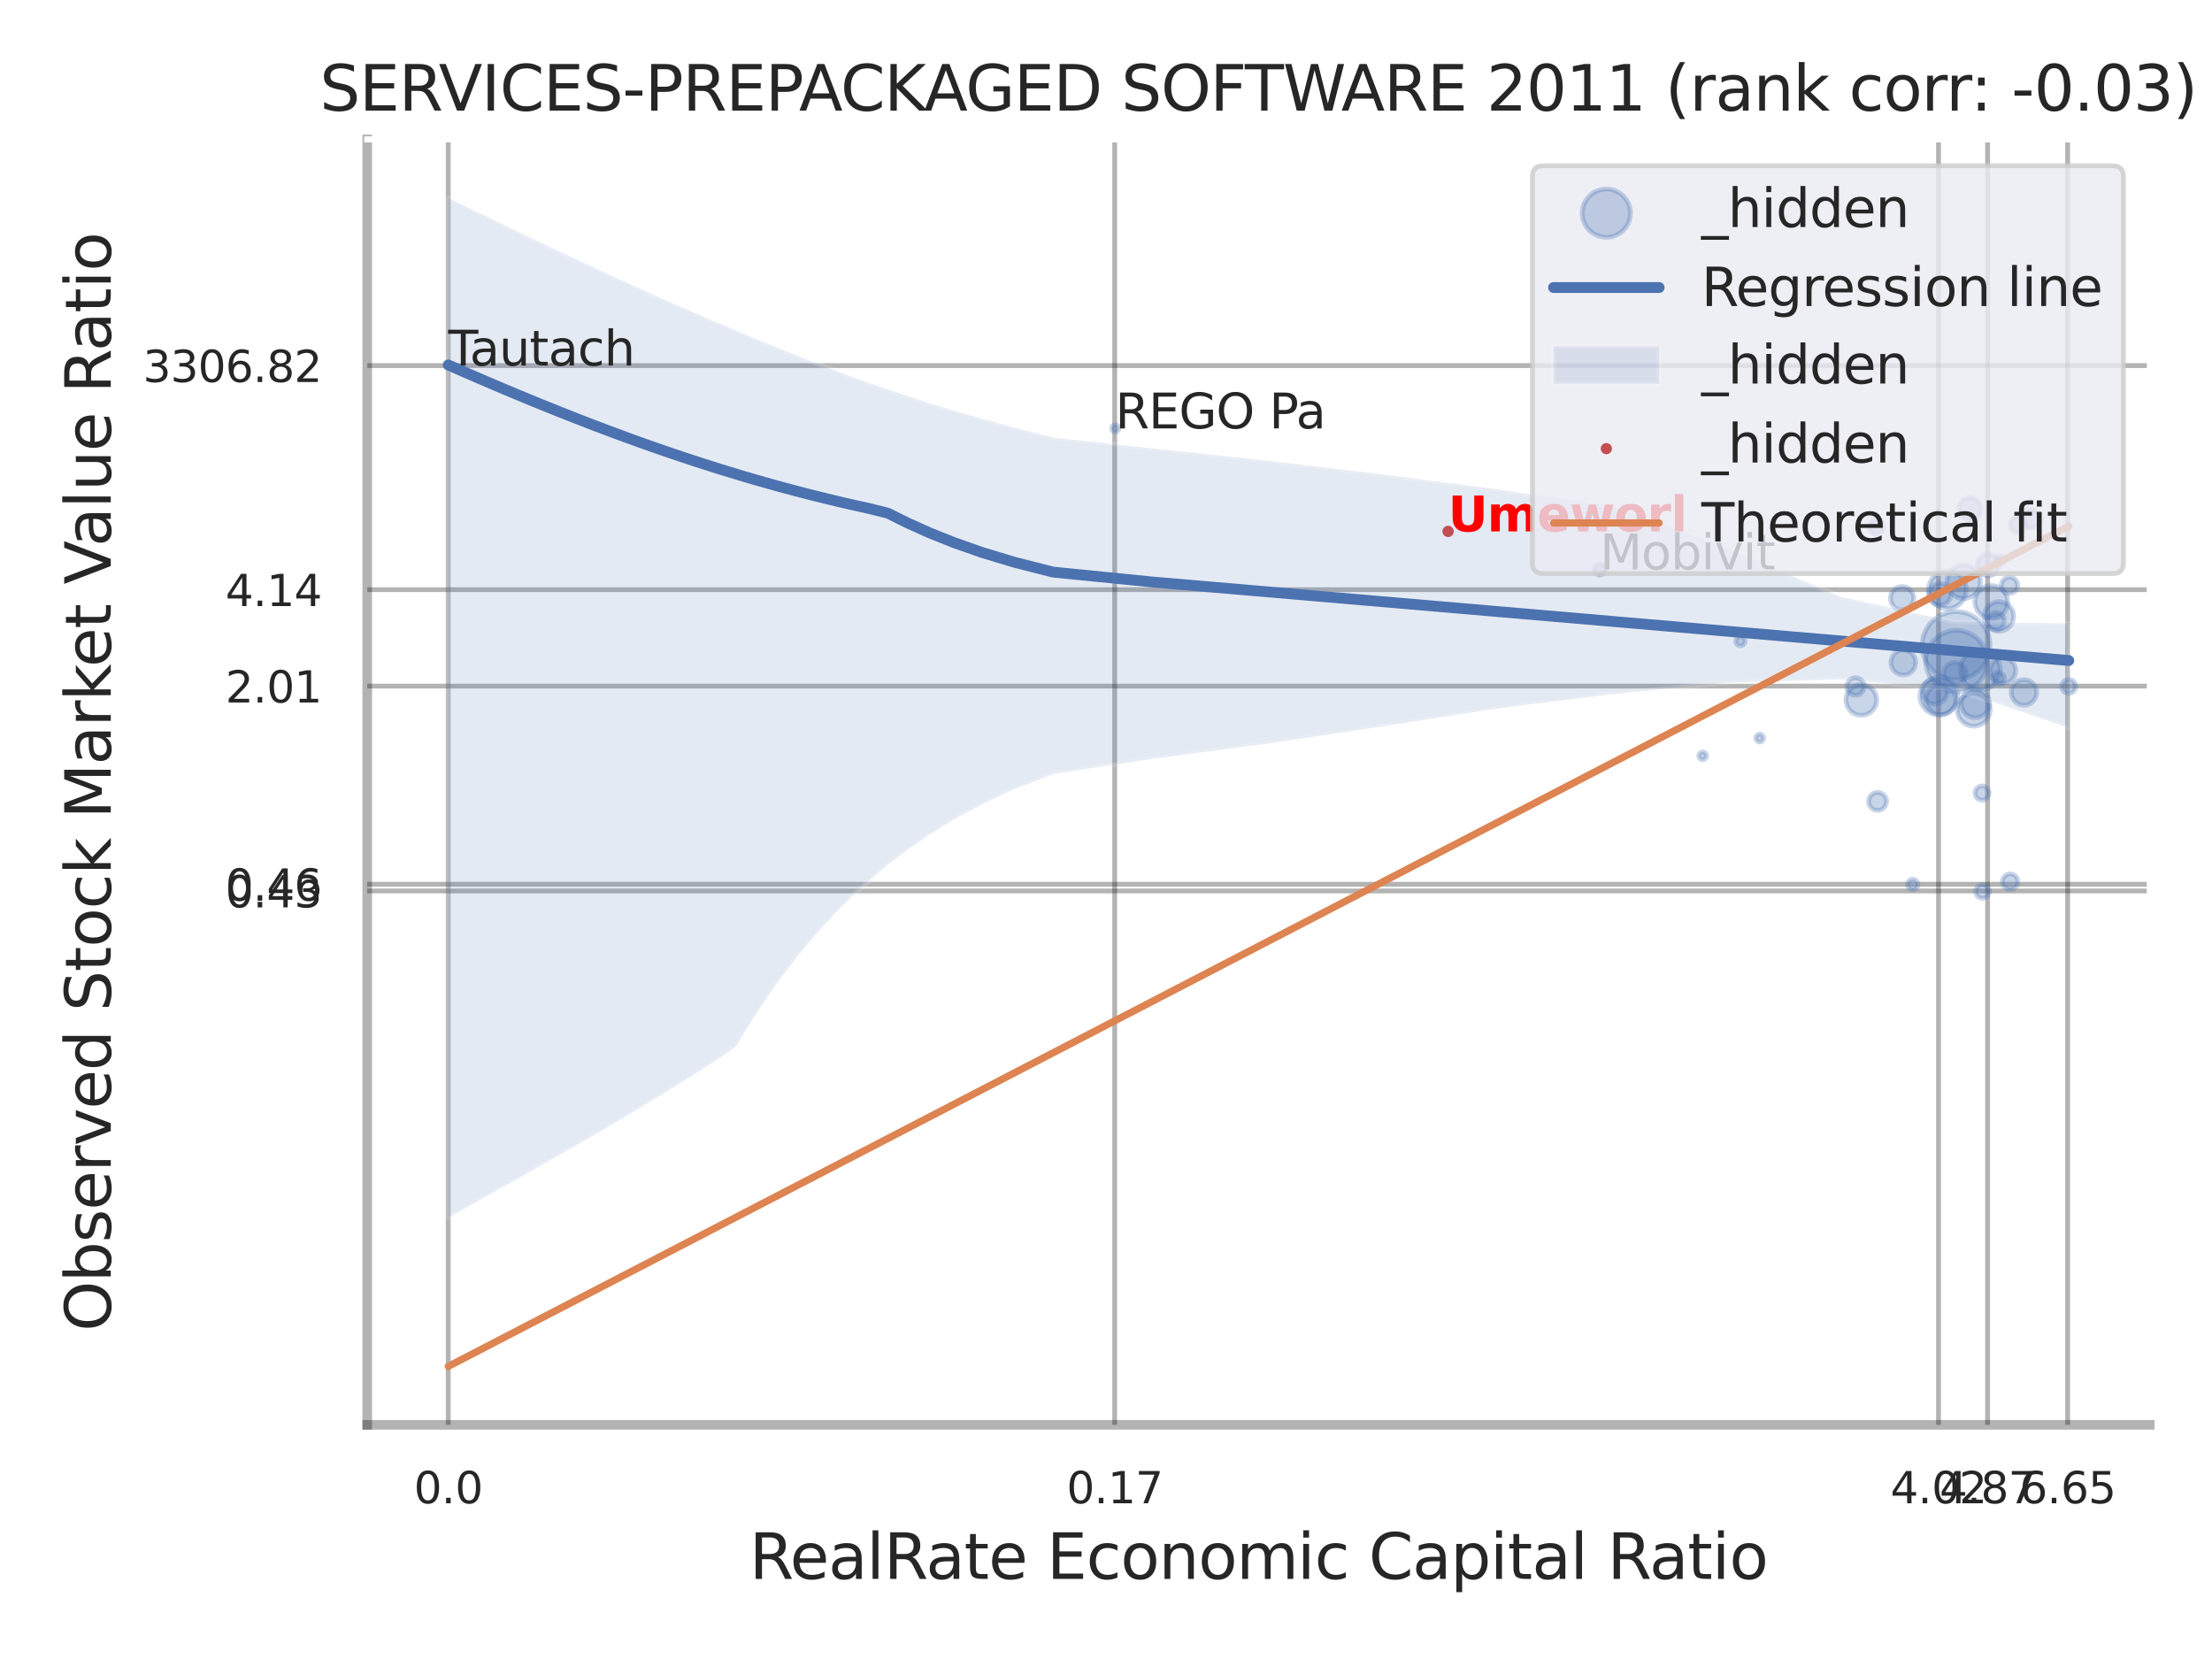 <?xml version="1.0" encoding="utf-8" standalone="no"?>
<!DOCTYPE svg PUBLIC "-//W3C//DTD SVG 1.1//EN"
  "http://www.w3.org/Graphics/SVG/1.1/DTD/svg11.dtd">
<svg xmlns:xlink="http://www.w3.org/1999/xlink" width="460.8pt" height="345.6pt" viewBox="0 0 460.8 345.6" xmlns="http://www.w3.org/2000/svg" version="1.1">
 <defs>
  <style type="text/css">*{stroke-linejoin: round; stroke-linecap: butt}</style>
 </defs>
 <g id="figure_1">
  <g id="patch_1">
   <path d="M 0 345.6 
L 460.8 345.6 
L 460.8 0 
L 0 0 
z
" style="fill: #ffffff"/>
  </g>
  <g id="axes_1">
   <g id="patch_2">
    <path d="M 76.5 296.82 
L 447.84 296.82 
L 447.84 29.04 
L 76.5 29.04 
z
" style="fill: #ffffff"/>
   </g>
   <g id="matplotlib.axis_1">
    <g id="xtick_1">
     <g id="line2d_1">
      <path d="M 93.376 296.82 
L 93.376 29.04 
" clip-path="url(#p1c06ca0e02)" style="fill: none; stroke: #000000; stroke-opacity: 0.3; stroke-linecap: round"/>
     </g>
     <g id="text_1">
      <!-- 0.0 -->
      <g style="fill: #262626" transform="translate(86.22 313.159) scale(0.09 -0.09)">
       <defs>
        <path id="DejaVuSans-30" d="M 2034 4250 
Q 1547 4250 1301 3770 
Q 1056 3291 1056 2328 
Q 1056 1369 1301 889 
Q 1547 409 2034 409 
Q 2525 409 2770 889 
Q 3016 1369 3016 2328 
Q 3016 3291 2770 3770 
Q 2525 4250 2034 4250 
z
M 2034 4750 
Q 2819 4750 3233 4129 
Q 3647 3509 3647 2328 
Q 3647 1150 3233 529 
Q 2819 -91 2034 -91 
Q 1250 -91 836 529 
Q 422 1150 422 2328 
Q 422 3509 836 4129 
Q 1250 4750 2034 4750 
z
" transform="scale(0.016)"/>
        <path id="DejaVuSans-2e" d="M 684 794 
L 1344 794 
L 1344 0 
L 684 0 
L 684 794 
z
" transform="scale(0.016)"/>
       </defs>
       <use xlink:href="#DejaVuSans-30"/>
       <use xlink:href="#DejaVuSans-2e" transform="translate(63.623 0)"/>
       <use xlink:href="#DejaVuSans-30" transform="translate(95.41 0)"/>
      </g>
     </g>
    </g>
    <g id="xtick_2">
     <g id="line2d_2">
      <path d="M 232.214 296.82 
L 232.214 29.04 
" clip-path="url(#p1c06ca0e02)" style="fill: none; stroke: #000000; stroke-opacity: 0.3; stroke-linecap: round"/>
     </g>
     <g id="text_2">
      <!-- 0.17 -->
      <g style="fill: #262626" transform="translate(222.195 313.159) scale(0.09 -0.09)">
       <defs>
        <path id="DejaVuSans-31" d="M 794 531 
L 1825 531 
L 1825 4091 
L 703 3866 
L 703 4441 
L 1819 4666 
L 2450 4666 
L 2450 531 
L 3481 531 
L 3481 0 
L 794 0 
L 794 531 
z
" transform="scale(0.016)"/>
        <path id="DejaVuSans-37" d="M 525 4666 
L 3525 4666 
L 3525 4397 
L 1831 0 
L 1172 0 
L 2766 4134 
L 525 4134 
L 525 4666 
z
" transform="scale(0.016)"/>
       </defs>
       <use xlink:href="#DejaVuSans-30"/>
       <use xlink:href="#DejaVuSans-2e" transform="translate(63.623 0)"/>
       <use xlink:href="#DejaVuSans-31" transform="translate(95.41 0)"/>
       <use xlink:href="#DejaVuSans-37" transform="translate(159.033 0)"/>
      </g>
     </g>
    </g>
    <g id="xtick_3">
     <g id="line2d_3">
      <path d="M 403.829 296.82 
L 403.829 29.04 
" clip-path="url(#p1c06ca0e02)" style="fill: none; stroke: #000000; stroke-opacity: 0.3; stroke-linecap: round"/>
     </g>
     <g id="text_3">
      <!-- 4.02 -->
      <g style="fill: #262626" transform="translate(393.81 313.159) scale(0.09 -0.09)">
       <defs>
        <path id="DejaVuSans-34" d="M 2419 4116 
L 825 1625 
L 2419 1625 
L 2419 4116 
z
M 2253 4666 
L 3047 4666 
L 3047 1625 
L 3713 1625 
L 3713 1100 
L 3047 1100 
L 3047 0 
L 2419 0 
L 2419 1100 
L 313 1100 
L 313 1709 
L 2253 4666 
z
" transform="scale(0.016)"/>
        <path id="DejaVuSans-32" d="M 1228 531 
L 3431 531 
L 3431 0 
L 469 0 
L 469 531 
Q 828 903 1448 1529 
Q 2069 2156 2228 2338 
Q 2531 2678 2651 2914 
Q 2772 3150 2772 3378 
Q 2772 3750 2511 3984 
Q 2250 4219 1831 4219 
Q 1534 4219 1204 4116 
Q 875 4013 500 3803 
L 500 4441 
Q 881 4594 1212 4672 
Q 1544 4750 1819 4750 
Q 2544 4750 2975 4387 
Q 3406 4025 3406 3419 
Q 3406 3131 3298 2873 
Q 3191 2616 2906 2266 
Q 2828 2175 2409 1742 
Q 1991 1309 1228 531 
z
" transform="scale(0.016)"/>
       </defs>
       <use xlink:href="#DejaVuSans-34"/>
       <use xlink:href="#DejaVuSans-2e" transform="translate(63.623 0)"/>
       <use xlink:href="#DejaVuSans-30" transform="translate(95.41 0)"/>
       <use xlink:href="#DejaVuSans-32" transform="translate(159.033 0)"/>
      </g>
     </g>
    </g>
    <g id="xtick_4">
     <g id="line2d_4">
      <path d="M 414.051 296.82 
L 414.051 29.04 
" clip-path="url(#p1c06ca0e02)" style="fill: none; stroke: #000000; stroke-opacity: 0.3; stroke-linecap: round"/>
     </g>
     <g id="text_4">
      <!-- 4.87 -->
      <g style="fill: #262626" transform="translate(404.031 313.159) scale(0.09 -0.09)">
       <defs>
        <path id="DejaVuSans-38" d="M 2034 2216 
Q 1584 2216 1326 1975 
Q 1069 1734 1069 1313 
Q 1069 891 1326 650 
Q 1584 409 2034 409 
Q 2484 409 2743 651 
Q 3003 894 3003 1313 
Q 3003 1734 2745 1975 
Q 2488 2216 2034 2216 
z
M 1403 2484 
Q 997 2584 770 2862 
Q 544 3141 544 3541 
Q 544 4100 942 4425 
Q 1341 4750 2034 4750 
Q 2731 4750 3128 4425 
Q 3525 4100 3525 3541 
Q 3525 3141 3298 2862 
Q 3072 2584 2669 2484 
Q 3125 2378 3379 2068 
Q 3634 1759 3634 1313 
Q 3634 634 3220 271 
Q 2806 -91 2034 -91 
Q 1263 -91 848 271 
Q 434 634 434 1313 
Q 434 1759 690 2068 
Q 947 2378 1403 2484 
z
M 1172 3481 
Q 1172 3119 1398 2916 
Q 1625 2713 2034 2713 
Q 2441 2713 2670 2916 
Q 2900 3119 2900 3481 
Q 2900 3844 2670 4047 
Q 2441 4250 2034 4250 
Q 1625 4250 1398 4047 
Q 1172 3844 1172 3481 
z
" transform="scale(0.016)"/>
       </defs>
       <use xlink:href="#DejaVuSans-34"/>
       <use xlink:href="#DejaVuSans-2e" transform="translate(63.623 0)"/>
       <use xlink:href="#DejaVuSans-38" transform="translate(95.41 0)"/>
       <use xlink:href="#DejaVuSans-37" transform="translate(159.033 0)"/>
      </g>
     </g>
    </g>
    <g id="xtick_5">
     <g id="line2d_5">
      <path d="M 430.728 296.82 
L 430.728 29.04 
" clip-path="url(#p1c06ca0e02)" style="fill: none; stroke: #000000; stroke-opacity: 0.3; stroke-linecap: round"/>
     </g>
     <g id="text_5">
      <!-- 6.65 -->
      <g style="fill: #262626" transform="translate(420.708 313.159) scale(0.09 -0.09)">
       <defs>
        <path id="DejaVuSans-36" d="M 2113 2584 
Q 1688 2584 1439 2293 
Q 1191 2003 1191 1497 
Q 1191 994 1439 701 
Q 1688 409 2113 409 
Q 2538 409 2786 701 
Q 3034 994 3034 1497 
Q 3034 2003 2786 2293 
Q 2538 2584 2113 2584 
z
M 3366 4563 
L 3366 3988 
Q 3128 4100 2886 4159 
Q 2644 4219 2406 4219 
Q 1781 4219 1451 3797 
Q 1122 3375 1075 2522 
Q 1259 2794 1537 2939 
Q 1816 3084 2150 3084 
Q 2853 3084 3261 2657 
Q 3669 2231 3669 1497 
Q 3669 778 3244 343 
Q 2819 -91 2113 -91 
Q 1303 -91 875 529 
Q 447 1150 447 2328 
Q 447 3434 972 4092 
Q 1497 4750 2381 4750 
Q 2619 4750 2861 4703 
Q 3103 4656 3366 4563 
z
" transform="scale(0.016)"/>
        <path id="DejaVuSans-35" d="M 691 4666 
L 3169 4666 
L 3169 4134 
L 1269 4134 
L 1269 2991 
Q 1406 3038 1543 3061 
Q 1681 3084 1819 3084 
Q 2600 3084 3056 2656 
Q 3513 2228 3513 1497 
Q 3513 744 3044 326 
Q 2575 -91 1722 -91 
Q 1428 -91 1123 -41 
Q 819 9 494 109 
L 494 744 
Q 775 591 1075 516 
Q 1375 441 1709 441 
Q 2250 441 2565 725 
Q 2881 1009 2881 1497 
Q 2881 1984 2565 2268 
Q 2250 2553 1709 2553 
Q 1456 2553 1204 2497 
Q 953 2441 691 2322 
L 691 4666 
z
" transform="scale(0.016)"/>
       </defs>
       <use xlink:href="#DejaVuSans-36"/>
       <use xlink:href="#DejaVuSans-2e" transform="translate(63.623 0)"/>
       <use xlink:href="#DejaVuSans-36" transform="translate(95.41 0)"/>
       <use xlink:href="#DejaVuSans-35" transform="translate(159.033 0)"/>
      </g>
     </g>
    </g>
    <g id="xtick_6"/>
    <g id="xtick_7"/>
    <g id="xtick_8"/>
    <g id="xtick_9"/>
    <g id="text_6">
     <!-- RealRate Economic Capital Ratio -->
     <g style="fill: #262626" transform="translate(156.116 328.908) scale(0.13 -0.13)">
      <defs>
       <path id="DejaVuSans-52" d="M 2841 2188 
Q 3044 2119 3236 1894 
Q 3428 1669 3622 1275 
L 4263 0 
L 3584 0 
L 2988 1197 
Q 2756 1666 2539 1819 
Q 2322 1972 1947 1972 
L 1259 1972 
L 1259 0 
L 628 0 
L 628 4666 
L 2053 4666 
Q 2853 4666 3247 4331 
Q 3641 3997 3641 3322 
Q 3641 2881 3436 2590 
Q 3231 2300 2841 2188 
z
M 1259 4147 
L 1259 2491 
L 2053 2491 
Q 2509 2491 2742 2702 
Q 2975 2913 2975 3322 
Q 2975 3731 2742 3939 
Q 2509 4147 2053 4147 
L 1259 4147 
z
" transform="scale(0.016)"/>
       <path id="DejaVuSans-65" d="M 3597 1894 
L 3597 1613 
L 953 1613 
Q 991 1019 1311 708 
Q 1631 397 2203 397 
Q 2534 397 2845 478 
Q 3156 559 3463 722 
L 3463 178 
Q 3153 47 2828 -22 
Q 2503 -91 2169 -91 
Q 1331 -91 842 396 
Q 353 884 353 1716 
Q 353 2575 817 3079 
Q 1281 3584 2069 3584 
Q 2775 3584 3186 3129 
Q 3597 2675 3597 1894 
z
M 3022 2063 
Q 3016 2534 2758 2815 
Q 2500 3097 2075 3097 
Q 1594 3097 1305 2825 
Q 1016 2553 972 2059 
L 3022 2063 
z
" transform="scale(0.016)"/>
       <path id="DejaVuSans-61" d="M 2194 1759 
Q 1497 1759 1228 1600 
Q 959 1441 959 1056 
Q 959 750 1161 570 
Q 1363 391 1709 391 
Q 2188 391 2477 730 
Q 2766 1069 2766 1631 
L 2766 1759 
L 2194 1759 
z
M 3341 1997 
L 3341 0 
L 2766 0 
L 2766 531 
Q 2569 213 2275 61 
Q 1981 -91 1556 -91 
Q 1019 -91 701 211 
Q 384 513 384 1019 
Q 384 1609 779 1909 
Q 1175 2209 1959 2209 
L 2766 2209 
L 2766 2266 
Q 2766 2663 2505 2880 
Q 2244 3097 1772 3097 
Q 1472 3097 1187 3025 
Q 903 2953 641 2809 
L 641 3341 
Q 956 3463 1253 3523 
Q 1550 3584 1831 3584 
Q 2591 3584 2966 3190 
Q 3341 2797 3341 1997 
z
" transform="scale(0.016)"/>
       <path id="DejaVuSans-6c" d="M 603 4863 
L 1178 4863 
L 1178 0 
L 603 0 
L 603 4863 
z
" transform="scale(0.016)"/>
       <path id="DejaVuSans-74" d="M 1172 4494 
L 1172 3500 
L 2356 3500 
L 2356 3053 
L 1172 3053 
L 1172 1153 
Q 1172 725 1289 603 
Q 1406 481 1766 481 
L 2356 481 
L 2356 0 
L 1766 0 
Q 1100 0 847 248 
Q 594 497 594 1153 
L 594 3053 
L 172 3053 
L 172 3500 
L 594 3500 
L 594 4494 
L 1172 4494 
z
" transform="scale(0.016)"/>
       <path id="DejaVuSans-20" transform="scale(0.016)"/>
       <path id="DejaVuSans-45" d="M 628 4666 
L 3578 4666 
L 3578 4134 
L 1259 4134 
L 1259 2753 
L 3481 2753 
L 3481 2222 
L 1259 2222 
L 1259 531 
L 3634 531 
L 3634 0 
L 628 0 
L 628 4666 
z
" transform="scale(0.016)"/>
       <path id="DejaVuSans-63" d="M 3122 3366 
L 3122 2828 
Q 2878 2963 2633 3030 
Q 2388 3097 2138 3097 
Q 1578 3097 1268 2742 
Q 959 2388 959 1747 
Q 959 1106 1268 751 
Q 1578 397 2138 397 
Q 2388 397 2633 464 
Q 2878 531 3122 666 
L 3122 134 
Q 2881 22 2623 -34 
Q 2366 -91 2075 -91 
Q 1284 -91 818 406 
Q 353 903 353 1747 
Q 353 2603 823 3093 
Q 1294 3584 2113 3584 
Q 2378 3584 2631 3529 
Q 2884 3475 3122 3366 
z
" transform="scale(0.016)"/>
       <path id="DejaVuSans-6f" d="M 1959 3097 
Q 1497 3097 1228 2736 
Q 959 2375 959 1747 
Q 959 1119 1226 758 
Q 1494 397 1959 397 
Q 2419 397 2687 759 
Q 2956 1122 2956 1747 
Q 2956 2369 2687 2733 
Q 2419 3097 1959 3097 
z
M 1959 3584 
Q 2709 3584 3137 3096 
Q 3566 2609 3566 1747 
Q 3566 888 3137 398 
Q 2709 -91 1959 -91 
Q 1206 -91 779 398 
Q 353 888 353 1747 
Q 353 2609 779 3096 
Q 1206 3584 1959 3584 
z
" transform="scale(0.016)"/>
       <path id="DejaVuSans-6e" d="M 3513 2113 
L 3513 0 
L 2938 0 
L 2938 2094 
Q 2938 2591 2744 2837 
Q 2550 3084 2163 3084 
Q 1697 3084 1428 2787 
Q 1159 2491 1159 1978 
L 1159 0 
L 581 0 
L 581 3500 
L 1159 3500 
L 1159 2956 
Q 1366 3272 1645 3428 
Q 1925 3584 2291 3584 
Q 2894 3584 3203 3211 
Q 3513 2838 3513 2113 
z
" transform="scale(0.016)"/>
       <path id="DejaVuSans-6d" d="M 3328 2828 
Q 3544 3216 3844 3400 
Q 4144 3584 4550 3584 
Q 5097 3584 5394 3201 
Q 5691 2819 5691 2113 
L 5691 0 
L 5113 0 
L 5113 2094 
Q 5113 2597 4934 2840 
Q 4756 3084 4391 3084 
Q 3944 3084 3684 2787 
Q 3425 2491 3425 1978 
L 3425 0 
L 2847 0 
L 2847 2094 
Q 2847 2600 2669 2842 
Q 2491 3084 2119 3084 
Q 1678 3084 1418 2786 
Q 1159 2488 1159 1978 
L 1159 0 
L 581 0 
L 581 3500 
L 1159 3500 
L 1159 2956 
Q 1356 3278 1631 3431 
Q 1906 3584 2284 3584 
Q 2666 3584 2933 3390 
Q 3200 3197 3328 2828 
z
" transform="scale(0.016)"/>
       <path id="DejaVuSans-69" d="M 603 3500 
L 1178 3500 
L 1178 0 
L 603 0 
L 603 3500 
z
M 603 4863 
L 1178 4863 
L 1178 4134 
L 603 4134 
L 603 4863 
z
" transform="scale(0.016)"/>
       <path id="DejaVuSans-43" d="M 4122 4306 
L 4122 3641 
Q 3803 3938 3442 4084 
Q 3081 4231 2675 4231 
Q 1875 4231 1450 3742 
Q 1025 3253 1025 2328 
Q 1025 1406 1450 917 
Q 1875 428 2675 428 
Q 3081 428 3442 575 
Q 3803 722 4122 1019 
L 4122 359 
Q 3791 134 3420 21 
Q 3050 -91 2638 -91 
Q 1578 -91 968 557 
Q 359 1206 359 2328 
Q 359 3453 968 4101 
Q 1578 4750 2638 4750 
Q 3056 4750 3426 4639 
Q 3797 4528 4122 4306 
z
" transform="scale(0.016)"/>
       <path id="DejaVuSans-70" d="M 1159 525 
L 1159 -1331 
L 581 -1331 
L 581 3500 
L 1159 3500 
L 1159 2969 
Q 1341 3281 1617 3432 
Q 1894 3584 2278 3584 
Q 2916 3584 3314 3078 
Q 3713 2572 3713 1747 
Q 3713 922 3314 415 
Q 2916 -91 2278 -91 
Q 1894 -91 1617 61 
Q 1341 213 1159 525 
z
M 3116 1747 
Q 3116 2381 2855 2742 
Q 2594 3103 2138 3103 
Q 1681 3103 1420 2742 
Q 1159 2381 1159 1747 
Q 1159 1113 1420 752 
Q 1681 391 2138 391 
Q 2594 391 2855 752 
Q 3116 1113 3116 1747 
z
" transform="scale(0.016)"/>
      </defs>
      <use xlink:href="#DejaVuSans-52"/>
      <use xlink:href="#DejaVuSans-65" transform="translate(64.982 0)"/>
      <use xlink:href="#DejaVuSans-61" transform="translate(126.506 0)"/>
      <use xlink:href="#DejaVuSans-6c" transform="translate(187.785 0)"/>
      <use xlink:href="#DejaVuSans-52" transform="translate(215.568 0)"/>
      <use xlink:href="#DejaVuSans-61" transform="translate(282.801 0)"/>
      <use xlink:href="#DejaVuSans-74" transform="translate(344.08 0)"/>
      <use xlink:href="#DejaVuSans-65" transform="translate(383.289 0)"/>
      <use xlink:href="#DejaVuSans-20" transform="translate(444.812 0)"/>
      <use xlink:href="#DejaVuSans-45" transform="translate(476.6 0)"/>
      <use xlink:href="#DejaVuSans-63" transform="translate(539.783 0)"/>
      <use xlink:href="#DejaVuSans-6f" transform="translate(594.764 0)"/>
      <use xlink:href="#DejaVuSans-6e" transform="translate(655.945 0)"/>
      <use xlink:href="#DejaVuSans-6f" transform="translate(719.324 0)"/>
      <use xlink:href="#DejaVuSans-6d" transform="translate(780.506 0)"/>
      <use xlink:href="#DejaVuSans-69" transform="translate(877.918 0)"/>
      <use xlink:href="#DejaVuSans-63" transform="translate(905.701 0)"/>
      <use xlink:href="#DejaVuSans-20" transform="translate(960.682 0)"/>
      <use xlink:href="#DejaVuSans-43" transform="translate(992.469 0)"/>
      <use xlink:href="#DejaVuSans-61" transform="translate(1062.293 0)"/>
      <use xlink:href="#DejaVuSans-70" transform="translate(1123.572 0)"/>
      <use xlink:href="#DejaVuSans-69" transform="translate(1187.049 0)"/>
      <use xlink:href="#DejaVuSans-74" transform="translate(1214.832 0)"/>
      <use xlink:href="#DejaVuSans-61" transform="translate(1254.041 0)"/>
      <use xlink:href="#DejaVuSans-6c" transform="translate(1315.32 0)"/>
      <use xlink:href="#DejaVuSans-20" transform="translate(1343.104 0)"/>
      <use xlink:href="#DejaVuSans-52" transform="translate(1374.891 0)"/>
      <use xlink:href="#DejaVuSans-61" transform="translate(1442.123 0)"/>
      <use xlink:href="#DejaVuSans-74" transform="translate(1503.402 0)"/>
      <use xlink:href="#DejaVuSans-69" transform="translate(1542.611 0)"/>
      <use xlink:href="#DejaVuSans-6f" transform="translate(1570.395 0)"/>
     </g>
    </g>
   </g>
   <g id="matplotlib.axis_2">
    <g id="ytick_1">
     <g id="line2d_6">
      <path d="M 76.5 185.603 
L 447.84 185.603 
" clip-path="url(#p1c06ca0e02)" style="fill: none; stroke: #000000; stroke-opacity: 0.3; stroke-linecap: round"/>
     </g>
     <g id="text_7">
      <!-- 0.43 -->
      <g style="fill: #262626" transform="translate(46.961 189.022) scale(0.09 -0.09)">
       <defs>
        <path id="DejaVuSans-33" d="M 2597 2516 
Q 3050 2419 3304 2112 
Q 3559 1806 3559 1356 
Q 3559 666 3084 287 
Q 2609 -91 1734 -91 
Q 1441 -91 1130 -33 
Q 819 25 488 141 
L 488 750 
Q 750 597 1062 519 
Q 1375 441 1716 441 
Q 2309 441 2620 675 
Q 2931 909 2931 1356 
Q 2931 1769 2642 2001 
Q 2353 2234 1838 2234 
L 1294 2234 
L 1294 2753 
L 1863 2753 
Q 2328 2753 2575 2939 
Q 2822 3125 2822 3475 
Q 2822 3834 2567 4026 
Q 2313 4219 1838 4219 
Q 1578 4219 1281 4162 
Q 984 4106 628 3988 
L 628 4550 
Q 988 4650 1302 4700 
Q 1616 4750 1894 4750 
Q 2613 4750 3031 4423 
Q 3450 4097 3450 3541 
Q 3450 3153 3228 2886 
Q 3006 2619 2597 2516 
z
" transform="scale(0.016)"/>
       </defs>
       <use xlink:href="#DejaVuSans-30"/>
       <use xlink:href="#DejaVuSans-2e" transform="translate(63.623 0)"/>
       <use xlink:href="#DejaVuSans-34" transform="translate(95.41 0)"/>
       <use xlink:href="#DejaVuSans-33" transform="translate(159.033 0)"/>
      </g>
     </g>
    </g>
    <g id="ytick_2">
     <g id="line2d_7">
      <path d="M 76.5 184.208 
L 447.84 184.208 
" clip-path="url(#p1c06ca0e02)" style="fill: none; stroke: #000000; stroke-opacity: 0.3; stroke-linecap: round"/>
     </g>
     <g id="text_8">
      <!-- 0.46 -->
      <g style="fill: #262626" transform="translate(46.961 187.627) scale(0.09 -0.09)">
       <use xlink:href="#DejaVuSans-30"/>
       <use xlink:href="#DejaVuSans-2e" transform="translate(63.623 0)"/>
       <use xlink:href="#DejaVuSans-34" transform="translate(95.41 0)"/>
       <use xlink:href="#DejaVuSans-36" transform="translate(159.033 0)"/>
      </g>
     </g>
    </g>
    <g id="ytick_3">
     <g id="line2d_8">
      <path d="M 76.5 142.924 
L 447.84 142.924 
" clip-path="url(#p1c06ca0e02)" style="fill: none; stroke: #000000; stroke-opacity: 0.3; stroke-linecap: round"/>
     </g>
     <g id="text_9">
      <!-- 2.01 -->
      <g style="fill: #262626" transform="translate(46.961 146.343) scale(0.09 -0.09)">
       <use xlink:href="#DejaVuSans-32"/>
       <use xlink:href="#DejaVuSans-2e" transform="translate(63.623 0)"/>
       <use xlink:href="#DejaVuSans-30" transform="translate(95.41 0)"/>
       <use xlink:href="#DejaVuSans-31" transform="translate(159.033 0)"/>
      </g>
     </g>
    </g>
    <g id="ytick_4">
     <g id="line2d_9">
      <path d="M 76.5 122.839 
L 447.84 122.839 
" clip-path="url(#p1c06ca0e02)" style="fill: none; stroke: #000000; stroke-opacity: 0.3; stroke-linecap: round"/>
     </g>
     <g id="text_10">
      <!-- 4.14 -->
      <g style="fill: #262626" transform="translate(46.961 126.259) scale(0.09 -0.09)">
       <use xlink:href="#DejaVuSans-34"/>
       <use xlink:href="#DejaVuSans-2e" transform="translate(63.623 0)"/>
       <use xlink:href="#DejaVuSans-31" transform="translate(95.41 0)"/>
       <use xlink:href="#DejaVuSans-34" transform="translate(159.033 0)"/>
      </g>
     </g>
    </g>
    <g id="ytick_5">
     <g id="line2d_10">
      <path d="M 76.5 76.16 
L 447.84 76.16 
" clip-path="url(#p1c06ca0e02)" style="fill: none; stroke: #000000; stroke-opacity: 0.3; stroke-linecap: round"/>
     </g>
     <g id="text_11">
      <!-- 3306.82 -->
      <g style="fill: #262626" transform="translate(29.782 79.579) scale(0.09 -0.09)">
       <use xlink:href="#DejaVuSans-33"/>
       <use xlink:href="#DejaVuSans-33" transform="translate(63.623 0)"/>
       <use xlink:href="#DejaVuSans-30" transform="translate(127.246 0)"/>
       <use xlink:href="#DejaVuSans-36" transform="translate(190.869 0)"/>
       <use xlink:href="#DejaVuSans-2e" transform="translate(254.492 0)"/>
       <use xlink:href="#DejaVuSans-38" transform="translate(286.279 0)"/>
       <use xlink:href="#DejaVuSans-32" transform="translate(349.902 0)"/>
      </g>
     </g>
    </g>
    <g id="ytick_6"/>
    <g id="ytick_7"/>
    <g id="ytick_8"/>
    <g id="ytick_9"/>
    <g id="ytick_10"/>
    <g id="text_12">
     <!-- Observed Stock Market Value Ratio -->
     <g style="fill: #262626" transform="translate(23.079 277.332) rotate(-90) scale(0.13 -0.13)">
      <defs>
       <path id="DejaVuSans-4f" d="M 2522 4238 
Q 1834 4238 1429 3725 
Q 1025 3213 1025 2328 
Q 1025 1447 1429 934 
Q 1834 422 2522 422 
Q 3209 422 3611 934 
Q 4013 1447 4013 2328 
Q 4013 3213 3611 3725 
Q 3209 4238 2522 4238 
z
M 2522 4750 
Q 3503 4750 4090 4092 
Q 4678 3434 4678 2328 
Q 4678 1225 4090 567 
Q 3503 -91 2522 -91 
Q 1538 -91 948 565 
Q 359 1222 359 2328 
Q 359 3434 948 4092 
Q 1538 4750 2522 4750 
z
" transform="scale(0.016)"/>
       <path id="DejaVuSans-62" d="M 3116 1747 
Q 3116 2381 2855 2742 
Q 2594 3103 2138 3103 
Q 1681 3103 1420 2742 
Q 1159 2381 1159 1747 
Q 1159 1113 1420 752 
Q 1681 391 2138 391 
Q 2594 391 2855 752 
Q 3116 1113 3116 1747 
z
M 1159 2969 
Q 1341 3281 1617 3432 
Q 1894 3584 2278 3584 
Q 2916 3584 3314 3078 
Q 3713 2572 3713 1747 
Q 3713 922 3314 415 
Q 2916 -91 2278 -91 
Q 1894 -91 1617 61 
Q 1341 213 1159 525 
L 1159 0 
L 581 0 
L 581 4863 
L 1159 4863 
L 1159 2969 
z
" transform="scale(0.016)"/>
       <path id="DejaVuSans-73" d="M 2834 3397 
L 2834 2853 
Q 2591 2978 2328 3040 
Q 2066 3103 1784 3103 
Q 1356 3103 1142 2972 
Q 928 2841 928 2578 
Q 928 2378 1081 2264 
Q 1234 2150 1697 2047 
L 1894 2003 
Q 2506 1872 2764 1633 
Q 3022 1394 3022 966 
Q 3022 478 2636 193 
Q 2250 -91 1575 -91 
Q 1294 -91 989 -36 
Q 684 19 347 128 
L 347 722 
Q 666 556 975 473 
Q 1284 391 1588 391 
Q 1994 391 2212 530 
Q 2431 669 2431 922 
Q 2431 1156 2273 1281 
Q 2116 1406 1581 1522 
L 1381 1569 
Q 847 1681 609 1914 
Q 372 2147 372 2553 
Q 372 3047 722 3315 
Q 1072 3584 1716 3584 
Q 2034 3584 2315 3537 
Q 2597 3491 2834 3397 
z
" transform="scale(0.016)"/>
       <path id="DejaVuSans-72" d="M 2631 2963 
Q 2534 3019 2420 3045 
Q 2306 3072 2169 3072 
Q 1681 3072 1420 2755 
Q 1159 2438 1159 1844 
L 1159 0 
L 581 0 
L 581 3500 
L 1159 3500 
L 1159 2956 
Q 1341 3275 1631 3429 
Q 1922 3584 2338 3584 
Q 2397 3584 2469 3576 
Q 2541 3569 2628 3553 
L 2631 2963 
z
" transform="scale(0.016)"/>
       <path id="DejaVuSans-76" d="M 191 3500 
L 800 3500 
L 1894 563 
L 2988 3500 
L 3597 3500 
L 2284 0 
L 1503 0 
L 191 3500 
z
" transform="scale(0.016)"/>
       <path id="DejaVuSans-64" d="M 2906 2969 
L 2906 4863 
L 3481 4863 
L 3481 0 
L 2906 0 
L 2906 525 
Q 2725 213 2448 61 
Q 2172 -91 1784 -91 
Q 1150 -91 751 415 
Q 353 922 353 1747 
Q 353 2572 751 3078 
Q 1150 3584 1784 3584 
Q 2172 3584 2448 3432 
Q 2725 3281 2906 2969 
z
M 947 1747 
Q 947 1113 1208 752 
Q 1469 391 1925 391 
Q 2381 391 2643 752 
Q 2906 1113 2906 1747 
Q 2906 2381 2643 2742 
Q 2381 3103 1925 3103 
Q 1469 3103 1208 2742 
Q 947 2381 947 1747 
z
" transform="scale(0.016)"/>
       <path id="DejaVuSans-53" d="M 3425 4513 
L 3425 3897 
Q 3066 4069 2747 4153 
Q 2428 4238 2131 4238 
Q 1616 4238 1336 4038 
Q 1056 3838 1056 3469 
Q 1056 3159 1242 3001 
Q 1428 2844 1947 2747 
L 2328 2669 
Q 3034 2534 3370 2195 
Q 3706 1856 3706 1288 
Q 3706 609 3251 259 
Q 2797 -91 1919 -91 
Q 1588 -91 1214 -16 
Q 841 59 441 206 
L 441 856 
Q 825 641 1194 531 
Q 1563 422 1919 422 
Q 2459 422 2753 634 
Q 3047 847 3047 1241 
Q 3047 1584 2836 1778 
Q 2625 1972 2144 2069 
L 1759 2144 
Q 1053 2284 737 2584 
Q 422 2884 422 3419 
Q 422 4038 858 4394 
Q 1294 4750 2059 4750 
Q 2388 4750 2728 4690 
Q 3069 4631 3425 4513 
z
" transform="scale(0.016)"/>
       <path id="DejaVuSans-6b" d="M 581 4863 
L 1159 4863 
L 1159 1991 
L 2875 3500 
L 3609 3500 
L 1753 1863 
L 3688 0 
L 2938 0 
L 1159 1709 
L 1159 0 
L 581 0 
L 581 4863 
z
" transform="scale(0.016)"/>
       <path id="DejaVuSans-4d" d="M 628 4666 
L 1569 4666 
L 2759 1491 
L 3956 4666 
L 4897 4666 
L 4897 0 
L 4281 0 
L 4281 4097 
L 3078 897 
L 2444 897 
L 1241 4097 
L 1241 0 
L 628 0 
L 628 4666 
z
" transform="scale(0.016)"/>
       <path id="DejaVuSans-56" d="M 1831 0 
L 50 4666 
L 709 4666 
L 2188 738 
L 3669 4666 
L 4325 4666 
L 2547 0 
L 1831 0 
z
" transform="scale(0.016)"/>
       <path id="DejaVuSans-75" d="M 544 1381 
L 544 3500 
L 1119 3500 
L 1119 1403 
Q 1119 906 1312 657 
Q 1506 409 1894 409 
Q 2359 409 2629 706 
Q 2900 1003 2900 1516 
L 2900 3500 
L 3475 3500 
L 3475 0 
L 2900 0 
L 2900 538 
Q 2691 219 2414 64 
Q 2138 -91 1772 -91 
Q 1169 -91 856 284 
Q 544 659 544 1381 
z
M 1991 3584 
L 1991 3584 
z
" transform="scale(0.016)"/>
      </defs>
      <use xlink:href="#DejaVuSans-4f"/>
      <use xlink:href="#DejaVuSans-62" transform="translate(78.711 0)"/>
      <use xlink:href="#DejaVuSans-73" transform="translate(142.188 0)"/>
      <use xlink:href="#DejaVuSans-65" transform="translate(194.287 0)"/>
      <use xlink:href="#DejaVuSans-72" transform="translate(255.811 0)"/>
      <use xlink:href="#DejaVuSans-76" transform="translate(296.924 0)"/>
      <use xlink:href="#DejaVuSans-65" transform="translate(356.104 0)"/>
      <use xlink:href="#DejaVuSans-64" transform="translate(417.627 0)"/>
      <use xlink:href="#DejaVuSans-20" transform="translate(481.104 0)"/>
      <use xlink:href="#DejaVuSans-53" transform="translate(512.891 0)"/>
      <use xlink:href="#DejaVuSans-74" transform="translate(576.367 0)"/>
      <use xlink:href="#DejaVuSans-6f" transform="translate(615.576 0)"/>
      <use xlink:href="#DejaVuSans-63" transform="translate(676.758 0)"/>
      <use xlink:href="#DejaVuSans-6b" transform="translate(731.738 0)"/>
      <use xlink:href="#DejaVuSans-20" transform="translate(789.648 0)"/>
      <use xlink:href="#DejaVuSans-4d" transform="translate(821.436 0)"/>
      <use xlink:href="#DejaVuSans-61" transform="translate(907.715 0)"/>
      <use xlink:href="#DejaVuSans-72" transform="translate(968.994 0)"/>
      <use xlink:href="#DejaVuSans-6b" transform="translate(1010.107 0)"/>
      <use xlink:href="#DejaVuSans-65" transform="translate(1064.393 0)"/>
      <use xlink:href="#DejaVuSans-74" transform="translate(1125.916 0)"/>
      <use xlink:href="#DejaVuSans-20" transform="translate(1165.125 0)"/>
      <use xlink:href="#DejaVuSans-56" transform="translate(1196.912 0)"/>
      <use xlink:href="#DejaVuSans-61" transform="translate(1257.57 0)"/>
      <use xlink:href="#DejaVuSans-6c" transform="translate(1318.85 0)"/>
      <use xlink:href="#DejaVuSans-75" transform="translate(1346.633 0)"/>
      <use xlink:href="#DejaVuSans-65" transform="translate(1410.012 0)"/>
      <use xlink:href="#DejaVuSans-20" transform="translate(1471.535 0)"/>
      <use xlink:href="#DejaVuSans-52" transform="translate(1503.322 0)"/>
      <use xlink:href="#DejaVuSans-61" transform="translate(1570.555 0)"/>
      <use xlink:href="#DejaVuSans-74" transform="translate(1631.834 0)"/>
      <use xlink:href="#DejaVuSans-69" transform="translate(1671.043 0)"/>
      <use xlink:href="#DejaVuSans-6f" transform="translate(1698.826 0)"/>
     </g>
    </g>
   </g>
   <g id="PathCollection_1">
    <path d="M 416.296 142.548 
C 416.624 142.548 416.939 142.417 417.171 142.185 
C 417.403 141.953 417.533 141.638 417.533 141.31 
C 417.533 140.982 417.403 140.667 417.171 140.435 
C 416.939 140.203 416.624 140.072 416.296 140.072 
C 415.967 140.072 415.652 140.203 415.42 140.435 
C 415.188 140.667 415.058 140.982 415.058 141.31 
C 415.058 141.638 415.188 141.953 415.42 142.185 
C 415.652 142.417 415.967 142.548 416.296 142.548 
z
" clip-path="url(#p1c06ca0e02)" style="fill: #4c72b0; fill-opacity: 0.3; stroke: #4c72b0; stroke-opacity: 0.3"/>
    <path d="M 403.898 148.944 
C 404.941 148.944 405.941 148.529 406.678 147.792 
C 407.415 147.055 407.829 146.055 407.829 145.012 
C 407.829 143.97 407.415 142.97 406.678 142.233 
C 405.941 141.495 404.941 141.081 403.898 141.081 
C 402.855 141.081 401.855 141.495 401.118 142.233 
C 400.381 142.97 399.967 143.97 399.967 145.012 
C 399.967 146.055 400.381 147.055 401.118 147.792 
C 401.855 148.529 402.855 148.944 403.898 148.944 
z
" clip-path="url(#p1c06ca0e02)" style="fill: #4c72b0; fill-opacity: 0.3; stroke: #4c72b0; stroke-opacity: 0.3"/>
    <path d="M 415.803 131.205 
C 416.282 131.205 416.741 131.015 417.08 130.676 
C 417.419 130.338 417.609 129.878 417.609 129.399 
C 417.609 128.92 417.419 128.461 417.08 128.122 
C 416.741 127.783 416.282 127.593 415.803 127.593 
C 415.324 127.593 414.864 127.783 414.526 128.122 
C 414.187 128.461 413.997 128.92 413.997 129.399 
C 413.997 129.878 414.187 130.338 414.526 130.676 
C 414.864 131.015 415.324 131.205 415.803 131.205 
z
" clip-path="url(#p1c06ca0e02)" style="fill: #4c72b0; fill-opacity: 0.3; stroke: #4c72b0; stroke-opacity: 0.3"/>
    <path d="M 362.557 134.545 
C 362.814 134.545 363.061 134.443 363.243 134.261 
C 363.425 134.079 363.527 133.832 363.527 133.575 
C 363.527 133.318 363.425 133.071 363.243 132.889 
C 363.061 132.707 362.814 132.605 362.557 132.605 
C 362.3 132.605 362.053 132.707 361.871 132.889 
C 361.689 133.071 361.587 133.318 361.587 133.575 
C 361.587 133.832 361.689 134.079 361.871 134.261 
C 362.053 134.443 362.3 134.545 362.557 134.545 
z
" clip-path="url(#p1c06ca0e02)" style="fill: #4c72b0; fill-opacity: 0.3; stroke: #4c72b0; stroke-opacity: 0.3"/>
    <path d="M 414.833 128.819 
C 415.739 128.819 416.608 128.459 417.249 127.818 
C 417.89 127.177 418.25 126.308 418.25 125.402 
C 418.25 124.496 417.89 123.626 417.249 122.986 
C 416.608 122.345 415.739 121.985 414.833 121.985 
C 413.927 121.985 413.057 122.345 412.417 122.986 
C 411.776 123.626 411.416 124.496 411.416 125.402 
C 411.416 126.308 411.776 127.177 412.417 127.818 
C 413.057 128.459 413.927 128.819 414.833 128.819 
z
" clip-path="url(#p1c06ca0e02)" style="fill: #4c72b0; fill-opacity: 0.3; stroke: #4c72b0; stroke-opacity: 0.3"/>
    <path d="M 407.483 141.544 
C 409.358 141.544 411.157 140.799 412.483 139.473 
C 413.809 138.147 414.554 136.348 414.554 134.473 
C 414.554 132.598 413.809 130.799 412.483 129.473 
C 411.157 128.147 409.358 127.402 407.483 127.402 
C 405.608 127.402 403.809 128.147 402.483 129.473 
C 401.157 130.799 400.412 132.598 400.412 134.473 
C 400.412 136.348 401.157 138.147 402.483 139.473 
C 403.809 140.799 405.608 141.544 407.483 141.544 
z
" clip-path="url(#p1c06ca0e02)" style="fill: #4c72b0; fill-opacity: 0.3; stroke: #4c72b0; stroke-opacity: 0.3"/>
    <path d="M 412.537 143.72 
C 413.642 143.72 414.701 143.281 415.483 142.5 
C 416.264 141.718 416.703 140.659 416.703 139.554 
C 416.703 138.449 416.264 137.389 415.483 136.608 
C 414.701 135.827 413.642 135.388 412.537 135.388 
C 411.432 135.388 410.372 135.827 409.591 136.608 
C 408.81 137.389 408.371 138.449 408.371 139.554 
C 408.371 140.659 408.81 141.718 409.591 142.5 
C 410.372 143.281 411.432 143.72 412.537 143.72 
z
" clip-path="url(#p1c06ca0e02)" style="fill: #4c72b0; fill-opacity: 0.3; stroke: #4c72b0; stroke-opacity: 0.3"/>
    <path d="M 398.456 185.33 
C 398.743 185.33 399.019 185.215 399.222 185.012 
C 399.425 184.809 399.539 184.534 399.539 184.247 
C 399.539 183.959 399.425 183.684 399.222 183.481 
C 399.019 183.278 398.743 183.164 398.456 183.164 
C 398.169 183.164 397.894 183.278 397.691 183.481 
C 397.487 183.684 397.373 183.959 397.373 184.247 
C 397.373 184.534 397.487 184.809 397.691 185.012 
C 397.894 185.215 398.169 185.33 398.456 185.33 
z
" clip-path="url(#p1c06ca0e02)" style="fill: #4c72b0; fill-opacity: 0.3; stroke: #4c72b0; stroke-opacity: 0.3"/>
    <path d="M 387.748 149.014 
C 388.6 149.014 389.416 148.676 390.018 148.074 
C 390.62 147.472 390.958 146.655 390.958 145.804 
C 390.958 144.953 390.62 144.136 390.018 143.534 
C 389.416 142.932 388.6 142.594 387.748 142.594 
C 386.897 142.594 386.081 142.932 385.479 143.534 
C 384.877 144.136 384.539 144.953 384.539 145.804 
C 384.539 146.655 384.877 147.472 385.479 148.074 
C 386.081 148.676 386.897 149.014 387.748 149.014 
z
" clip-path="url(#p1c06ca0e02)" style="fill: #4c72b0; fill-opacity: 0.3; stroke: #4c72b0; stroke-opacity: 0.3"/>
    <path d="M 409.073 124.679 
C 409.998 124.679 410.886 124.311 411.54 123.657 
C 412.194 123.002 412.562 122.115 412.562 121.189 
C 412.562 120.264 412.194 119.377 411.54 118.722 
C 410.886 118.068 409.998 117.7 409.073 117.7 
C 408.147 117.7 407.26 118.068 406.605 118.722 
C 405.951 119.377 405.584 120.264 405.584 121.189 
C 405.584 122.115 405.951 123.002 406.605 123.657 
C 407.26 124.311 408.147 124.679 409.073 124.679 
z
" clip-path="url(#p1c06ca0e02)" style="fill: #4c72b0; fill-opacity: 0.3; stroke: #4c72b0; stroke-opacity: 0.3"/>
    <path d="M 404.312 148.851 
C 405.141 148.851 405.936 148.522 406.522 147.936 
C 407.107 147.35 407.437 146.555 407.437 145.727 
C 407.437 144.898 407.107 144.103 406.522 143.517 
C 405.936 142.932 405.141 142.602 404.312 142.602 
C 403.484 142.602 402.689 142.932 402.103 143.517 
C 401.517 144.103 401.188 144.898 401.188 145.727 
C 401.188 146.555 401.517 147.35 402.103 147.936 
C 402.689 148.522 403.484 148.851 404.312 148.851 
z
" clip-path="url(#p1c06ca0e02)" style="fill: #4c72b0; fill-opacity: 0.3; stroke: #4c72b0; stroke-opacity: 0.3"/>
    <path d="M 404.11 126.107 
C 404.723 126.107 405.311 125.864 405.744 125.431 
C 406.177 124.997 406.421 124.41 406.421 123.797 
C 406.421 123.184 406.177 122.597 405.744 122.163 
C 405.311 121.73 404.723 121.487 404.11 121.487 
C 403.498 121.487 402.91 121.73 402.477 122.163 
C 402.044 122.597 401.8 123.184 401.8 123.797 
C 401.8 124.41 402.044 124.997 402.477 125.431 
C 402.91 125.864 403.498 126.107 404.11 126.107 
z
" clip-path="url(#p1c06ca0e02)" style="fill: #4c72b0; fill-opacity: 0.3; stroke: #4c72b0; stroke-opacity: 0.3"/>
    <path d="M 366.573 154.581 
C 366.789 154.581 366.996 154.495 367.149 154.342 
C 367.302 154.189 367.388 153.981 367.388 153.765 
C 367.388 153.549 367.302 153.341 367.149 153.188 
C 366.996 153.035 366.789 152.949 366.573 152.949 
C 366.356 152.949 366.149 153.035 365.996 153.188 
C 365.843 153.341 365.757 153.549 365.757 153.765 
C 365.757 153.981 365.843 154.189 365.996 154.342 
C 366.149 154.495 366.356 154.581 366.573 154.581 
z
" clip-path="url(#p1c06ca0e02)" style="fill: #4c72b0; fill-opacity: 0.3; stroke: #4c72b0; stroke-opacity: 0.3"/>
    <path d="M 417.252 142.372 
C 417.957 142.372 418.634 142.091 419.133 141.592 
C 419.632 141.093 419.913 140.416 419.913 139.71 
C 419.913 139.005 419.632 138.328 419.133 137.829 
C 418.634 137.33 417.957 137.049 417.252 137.049 
C 416.546 137.049 415.869 137.33 415.37 137.829 
C 414.871 138.328 414.591 139.005 414.591 139.71 
C 414.591 140.416 414.871 141.093 415.37 141.592 
C 415.869 142.091 416.546 142.372 417.252 142.372 
z
" clip-path="url(#p1c06ca0e02)" style="fill: #4c72b0; fill-opacity: 0.3; stroke: #4c72b0; stroke-opacity: 0.3"/>
    <path d="M 411.161 151.271 
C 412.071 151.271 412.944 150.909 413.587 150.266 
C 414.231 149.623 414.592 148.75 414.592 147.84 
C 414.592 146.93 414.231 146.057 413.587 145.414 
C 412.944 144.77 412.071 144.409 411.161 144.409 
C 410.251 144.409 409.378 144.77 408.735 145.414 
C 408.092 146.057 407.73 146.93 407.73 147.84 
C 407.73 148.75 408.092 149.623 408.735 150.266 
C 409.378 150.909 410.251 151.271 411.161 151.271 
z
" clip-path="url(#p1c06ca0e02)" style="fill: #4c72b0; fill-opacity: 0.3; stroke: #4c72b0; stroke-opacity: 0.3"/>
    <path d="M 405.697 126.763 
C 406.738 126.763 407.737 126.35 408.473 125.613 
C 409.209 124.877 409.623 123.879 409.623 122.837 
C 409.623 121.796 409.209 120.798 408.473 120.062 
C 407.737 119.325 406.738 118.912 405.697 118.912 
C 404.656 118.912 403.657 119.325 402.921 120.062 
C 402.185 120.798 401.771 121.796 401.771 122.837 
C 401.771 123.879 402.185 124.877 402.921 125.613 
C 403.657 126.35 404.656 126.763 405.697 126.763 
z
" clip-path="url(#p1c06ca0e02)" style="fill: #4c72b0; fill-opacity: 0.3; stroke: #4c72b0; stroke-opacity: 0.3"/>
    <path d="M 407.244 142.665 
C 407.863 142.665 408.457 142.418 408.895 141.98 
C 409.333 141.542 409.579 140.948 409.579 140.329 
C 409.579 139.709 409.333 139.115 408.895 138.677 
C 408.457 138.239 407.863 137.993 407.244 137.993 
C 406.624 137.993 406.03 138.239 405.592 138.677 
C 405.154 139.115 404.908 139.709 404.908 140.329 
C 404.908 140.948 405.154 141.542 405.592 141.98 
C 406.03 142.418 406.624 142.665 407.244 142.665 
z
" clip-path="url(#p1c06ca0e02)" style="fill: #4c72b0; fill-opacity: 0.3; stroke: #4c72b0; stroke-opacity: 0.3"/>
    <path d="M 386.537 144.816 
C 387.019 144.816 387.481 144.625 387.822 144.284 
C 388.162 143.943 388.354 143.481 388.354 142.999 
C 388.354 142.517 388.162 142.055 387.822 141.714 
C 387.481 141.374 387.019 141.182 386.537 141.182 
C 386.055 141.182 385.593 141.374 385.252 141.714 
C 384.911 142.055 384.72 142.517 384.72 142.999 
C 384.72 143.481 384.911 143.943 385.252 144.284 
C 385.593 144.625 386.055 144.816 386.537 144.816 
z
" clip-path="url(#p1c06ca0e02)" style="fill: #4c72b0; fill-opacity: 0.3; stroke: #4c72b0; stroke-opacity: 0.3"/>
    <path d="M 403.074 146.659 
C 403.765 146.659 404.428 146.385 404.917 145.896 
C 405.405 145.407 405.68 144.745 405.68 144.053 
C 405.68 143.362 405.405 142.699 404.917 142.211 
C 404.428 141.722 403.765 141.447 403.074 141.447 
C 402.383 141.447 401.72 141.722 401.231 142.211 
C 400.742 142.699 400.468 143.362 400.468 144.053 
C 400.468 144.745 400.742 145.407 401.231 145.896 
C 401.72 146.385 402.383 146.659 403.074 146.659 
z
" clip-path="url(#p1c06ca0e02)" style="fill: #4c72b0; fill-opacity: 0.3; stroke: #4c72b0; stroke-opacity: 0.3"/>
    <path d="M 412.902 166.676 
C 413.293 166.676 413.667 166.521 413.943 166.245 
C 414.219 165.969 414.374 165.594 414.374 165.204 
C 414.374 164.813 414.219 164.439 413.943 164.163 
C 413.667 163.887 413.293 163.731 412.902 163.731 
C 412.512 163.731 412.137 163.887 411.861 164.163 
C 411.585 164.439 411.43 164.813 411.43 165.204 
C 411.43 165.594 411.585 165.969 411.861 166.245 
C 412.137 166.521 412.512 166.676 412.902 166.676 
z
" clip-path="url(#p1c06ca0e02)" style="fill: #4c72b0; fill-opacity: 0.3; stroke: #4c72b0; stroke-opacity: 0.3"/>
    <path d="M 411.506 149.503 
C 412.29 149.503 413.041 149.192 413.595 148.638 
C 414.149 148.084 414.461 147.332 414.461 146.548 
C 414.461 145.765 414.149 145.013 413.595 144.459 
C 413.041 143.905 412.29 143.594 411.506 143.594 
C 410.722 143.594 409.971 143.905 409.417 144.459 
C 408.863 145.013 408.551 145.765 408.551 146.548 
C 408.551 147.332 408.863 148.084 409.417 148.638 
C 409.971 149.192 410.722 149.503 411.506 149.503 
z
" clip-path="url(#p1c06ca0e02)" style="fill: #4c72b0; fill-opacity: 0.3; stroke: #4c72b0; stroke-opacity: 0.3"/>
    <path d="M 391.132 168.822 
C 391.63 168.822 392.108 168.624 392.461 168.272 
C 392.814 167.919 393.012 167.441 393.012 166.942 
C 393.012 166.444 392.814 165.966 392.461 165.613 
C 392.108 165.261 391.63 165.063 391.132 165.063 
C 390.633 165.063 390.155 165.261 389.802 165.613 
C 389.45 165.966 389.252 166.444 389.252 166.942 
C 389.252 167.441 389.45 167.919 389.802 168.272 
C 390.155 168.624 390.633 168.822 391.132 168.822 
z
" clip-path="url(#p1c06ca0e02)" style="fill: #4c72b0; fill-opacity: 0.3; stroke: #4c72b0; stroke-opacity: 0.3"/>
    <path d="M 416.413 131.49 
C 417.229 131.49 418.012 131.166 418.589 130.589 
C 419.166 130.012 419.49 129.23 419.49 128.414 
C 419.49 127.598 419.166 126.815 418.589 126.238 
C 418.012 125.661 417.229 125.337 416.413 125.337 
C 415.597 125.337 414.814 125.661 414.237 126.238 
C 413.66 126.815 413.336 127.598 413.336 128.414 
C 413.336 129.23 413.66 130.012 414.237 130.589 
C 414.814 131.166 415.597 131.49 416.413 131.49 
z
" clip-path="url(#p1c06ca0e02)" style="fill: #4c72b0; fill-opacity: 0.3; stroke: #4c72b0; stroke-opacity: 0.3"/>
    <path d="M 430.961 144.463 
C 431.35 144.463 431.723 144.308 431.999 144.033 
C 432.274 143.758 432.429 143.385 432.429 142.995 
C 432.429 142.606 432.274 142.233 431.999 141.958 
C 431.723 141.682 431.35 141.528 430.961 141.528 
C 430.572 141.528 430.198 141.682 429.923 141.958 
C 429.648 142.233 429.493 142.606 429.493 142.995 
C 429.493 143.385 429.648 143.758 429.923 144.033 
C 430.198 144.308 430.572 144.463 430.961 144.463 
z
" clip-path="url(#p1c06ca0e02)" style="fill: #4c72b0; fill-opacity: 0.3; stroke: #4c72b0; stroke-opacity: 0.3"/>
    <path d="M 418.756 185.281 
C 419.185 185.281 419.596 185.111 419.899 184.808 
C 420.201 184.505 420.372 184.094 420.372 183.666 
C 420.372 183.237 420.201 182.826 419.899 182.523 
C 419.596 182.221 419.185 182.05 418.756 182.05 
C 418.328 182.05 417.917 182.221 417.614 182.523 
C 417.311 182.826 417.141 183.237 417.141 183.666 
C 417.141 184.094 417.311 184.505 417.614 184.808 
C 417.917 185.111 418.328 185.281 418.756 185.281 
z
" clip-path="url(#p1c06ca0e02)" style="fill: #4c72b0; fill-opacity: 0.3; stroke: #4c72b0; stroke-opacity: 0.3"/>
    <path d="M 396.504 140.617 
C 397.192 140.617 397.852 140.343 398.338 139.857 
C 398.825 139.37 399.098 138.71 399.098 138.022 
C 399.098 137.334 398.825 136.674 398.338 136.188 
C 397.852 135.701 397.192 135.428 396.504 135.428 
C 395.816 135.428 395.156 135.701 394.669 136.188 
C 394.183 136.674 393.91 137.334 393.91 138.022 
C 393.91 138.71 394.183 139.37 394.669 139.857 
C 395.156 140.343 395.816 140.617 396.504 140.617 
z
" clip-path="url(#p1c06ca0e02)" style="fill: #4c72b0; fill-opacity: 0.3; stroke: #4c72b0; stroke-opacity: 0.3"/>
    <path d="M 414.203 119.939 
C 414.807 119.939 415.387 119.699 415.814 119.272 
C 416.241 118.844 416.482 118.265 416.482 117.66 
C 416.482 117.056 416.241 116.477 415.814 116.049 
C 415.387 115.622 414.807 115.382 414.203 115.382 
C 413.599 115.382 413.019 115.622 412.592 116.049 
C 412.164 116.477 411.924 117.056 411.924 117.66 
C 411.924 118.265 412.164 118.844 412.592 119.272 
C 413.019 119.699 413.599 119.939 414.203 119.939 
z
" clip-path="url(#p1c06ca0e02)" style="fill: #4c72b0; fill-opacity: 0.3; stroke: #4c72b0; stroke-opacity: 0.3"/>
    <path d="M 390.826 111.266 
C 391.231 111.266 391.618 111.105 391.904 110.819 
C 392.19 110.533 392.351 110.146 392.351 109.741 
C 392.351 109.337 392.19 108.949 391.904 108.663 
C 391.618 108.377 391.231 108.216 390.826 108.216 
C 390.422 108.216 390.034 108.377 389.748 108.663 
C 389.462 108.949 389.301 109.337 389.301 109.741 
C 389.301 110.146 389.462 110.533 389.748 110.819 
C 390.034 111.105 390.422 111.266 390.826 111.266 
z
" clip-path="url(#p1c06ca0e02)" style="fill: #4c72b0; fill-opacity: 0.3; stroke: #4c72b0; stroke-opacity: 0.3"/>
    <path d="M 420.427 110.966 
C 420.867 110.966 421.288 110.792 421.599 110.481 
C 421.91 110.17 422.085 109.748 422.085 109.308 
C 422.085 108.868 421.91 108.446 421.599 108.135 
C 421.288 107.824 420.867 107.65 420.427 107.65 
C 419.987 107.65 419.565 107.824 419.254 108.135 
C 418.943 108.446 418.768 108.868 418.768 109.308 
C 418.768 109.748 418.943 110.17 419.254 110.481 
C 419.565 110.792 419.987 110.966 420.427 110.966 
z
" clip-path="url(#p1c06ca0e02)" style="fill: #4c72b0; fill-opacity: 0.3; stroke: #4c72b0; stroke-opacity: 0.3"/>
    <path d="M 423.041 109.993 
C 423.559 109.993 424.056 109.787 424.422 109.421 
C 424.788 109.055 424.994 108.558 424.994 108.04 
C 424.994 107.522 424.788 107.025 424.422 106.659 
C 424.056 106.292 423.559 106.087 423.041 106.087 
C 422.523 106.087 422.026 106.292 421.66 106.659 
C 421.293 107.025 421.088 107.522 421.088 108.04 
C 421.088 108.558 421.293 109.055 421.66 109.421 
C 422.026 109.787 422.523 109.993 423.041 109.993 
z
" clip-path="url(#p1c06ca0e02)" style="fill: #4c72b0; fill-opacity: 0.3; stroke: #4c72b0; stroke-opacity: 0.3"/>
    <path d="M 301.667 111.382 
C 301.847 111.382 302.02 111.31 302.148 111.183 
C 302.275 111.055 302.347 110.882 302.347 110.702 
C 302.347 110.521 302.275 110.348 302.148 110.22 
C 302.02 110.093 301.847 110.021 301.667 110.021 
C 301.486 110.021 301.313 110.093 301.185 110.22 
C 301.058 110.348 300.986 110.521 300.986 110.702 
C 300.986 110.882 301.058 111.055 301.185 111.183 
C 301.313 111.31 301.486 111.382 301.667 111.382 
z
" clip-path="url(#p1c06ca0e02)" style="fill: #4c72b0; fill-opacity: 0.3; stroke: #4c72b0; stroke-opacity: 0.3"/>
    <path d="M 418.619 123.626 
C 419.07 123.626 419.502 123.447 419.821 123.129 
C 420.14 122.81 420.319 122.378 420.319 121.927 
C 420.319 121.476 420.14 121.044 419.821 120.725 
C 419.502 120.407 419.07 120.228 418.619 120.228 
C 418.168 120.228 417.736 120.407 417.417 120.725 
C 417.099 121.044 416.92 121.476 416.92 121.927 
C 416.92 122.378 417.099 122.81 417.417 123.129 
C 417.736 123.447 418.168 123.626 418.619 123.626 
z
" clip-path="url(#p1c06ca0e02)" style="fill: #4c72b0; fill-opacity: 0.3; stroke: #4c72b0; stroke-opacity: 0.3"/>
    <path d="M 410.392 108.319 
C 411.01 108.319 411.603 108.074 412.04 107.637 
C 412.477 107.199 412.723 106.606 412.723 105.988 
C 412.723 105.37 412.477 104.777 412.04 104.34 
C 411.603 103.903 411.01 103.657 410.392 103.657 
C 409.774 103.657 409.181 103.903 408.744 104.34 
C 408.306 104.777 408.061 105.37 408.061 105.988 
C 408.061 106.606 408.306 107.199 408.744 107.637 
C 409.181 108.074 409.774 108.319 410.392 108.319 
z
" clip-path="url(#p1c06ca0e02)" style="fill: #4c72b0; fill-opacity: 0.3; stroke: #4c72b0; stroke-opacity: 0.3"/>
    <path d="M 396.244 127.059 
C 396.89 127.059 397.51 126.803 397.966 126.346 
C 398.423 125.889 398.68 125.269 398.68 124.623 
C 398.68 123.977 398.423 123.357 397.966 122.9 
C 397.51 122.443 396.89 122.186 396.244 122.186 
C 395.597 122.186 394.978 122.443 394.521 122.9 
C 394.064 123.357 393.807 123.977 393.807 124.623 
C 393.807 125.269 394.064 125.889 394.521 126.346 
C 394.978 126.803 395.597 127.059 396.244 127.059 
z
" clip-path="url(#p1c06ca0e02)" style="fill: #4c72b0; fill-opacity: 0.3; stroke: #4c72b0; stroke-opacity: 0.3"/>
    <path d="M 407.55 144.13 
C 409.249 144.13 410.878 143.455 412.078 142.254 
C 413.279 141.053 413.954 139.424 413.954 137.726 
C 413.954 136.027 413.279 134.398 412.078 133.198 
C 410.878 131.997 409.249 131.322 407.55 131.322 
C 405.852 131.322 404.223 131.997 403.022 133.198 
C 401.821 134.398 401.146 136.027 401.146 137.726 
C 401.146 139.424 401.821 141.053 403.022 142.254 
C 404.223 143.455 405.852 144.13 407.55 144.13 
z
" clip-path="url(#p1c06ca0e02)" style="fill: #4c72b0; fill-opacity: 0.3; stroke: #4c72b0; stroke-opacity: 0.3"/>
    <path d="M 416.658 117.543 
C 416.9 117.543 417.133 117.447 417.304 117.276 
C 417.475 117.104 417.572 116.872 417.572 116.629 
C 417.572 116.387 417.475 116.155 417.304 115.983 
C 417.133 115.812 416.9 115.716 416.658 115.716 
C 416.415 115.716 416.183 115.812 416.011 115.983 
C 415.84 116.155 415.744 116.387 415.744 116.629 
C 415.744 116.872 415.84 117.104 416.011 117.276 
C 416.183 117.447 416.415 117.543 416.658 117.543 
z
" clip-path="url(#p1c06ca0e02)" style="fill: #4c72b0; fill-opacity: 0.3; stroke: #4c72b0; stroke-opacity: 0.3"/>
    <path d="M 412.996 187.124 
C 413.376 187.124 413.74 186.973 414.009 186.705 
C 414.277 186.436 414.428 186.072 414.428 185.692 
C 414.428 185.313 414.277 184.949 414.009 184.68 
C 413.74 184.412 413.376 184.261 412.996 184.261 
C 412.617 184.261 412.252 184.412 411.984 184.68 
C 411.715 184.949 411.564 185.313 411.564 185.692 
C 411.564 186.072 411.715 186.436 411.984 186.705 
C 412.252 186.973 412.617 187.124 412.996 187.124 
z
" clip-path="url(#p1c06ca0e02)" style="fill: #4c72b0; fill-opacity: 0.3; stroke: #4c72b0; stroke-opacity: 0.3"/>
    <path d="M 93.379 76.774 
C 93.545 76.774 93.704 76.709 93.821 76.591 
C 93.938 76.474 94.004 76.315 94.004 76.15 
C 94.004 75.984 93.938 75.825 93.821 75.708 
C 93.704 75.591 93.545 75.525 93.379 75.525 
C 93.213 75.525 93.055 75.591 92.937 75.708 
C 92.82 75.825 92.754 75.984 92.754 76.15 
C 92.754 76.315 92.82 76.474 92.937 76.591 
C 93.055 76.709 93.213 76.774 93.379 76.774 
z
" clip-path="url(#p1c06ca0e02)" style="fill: #4c72b0; fill-opacity: 0.3; stroke: #4c72b0; stroke-opacity: 0.3"/>
    <path d="M 421.628 146.896 
C 422.335 146.896 423.013 146.615 423.513 146.115 
C 424.013 145.615 424.294 144.937 424.294 144.23 
C 424.294 143.523 424.013 142.845 423.513 142.345 
C 423.013 141.845 422.335 141.564 421.628 141.564 
C 420.921 141.564 420.243 141.845 419.743 142.345 
C 419.243 142.845 418.962 143.523 418.962 144.23 
C 418.962 144.937 419.243 145.615 419.743 146.115 
C 420.243 146.615 420.921 146.896 421.628 146.896 
z
" clip-path="url(#p1c06ca0e02)" style="fill: #4c72b0; fill-opacity: 0.3; stroke: #4c72b0; stroke-opacity: 0.3"/>
    <path d="M 354.697 158.26 
C 354.91 158.26 355.114 158.176 355.264 158.026 
C 355.414 157.875 355.499 157.671 355.499 157.459 
C 355.499 157.246 355.414 157.042 355.264 156.892 
C 355.114 156.742 354.91 156.657 354.697 156.657 
C 354.485 156.657 354.281 156.742 354.13 156.892 
C 353.98 157.042 353.896 157.246 353.896 157.459 
C 353.896 157.671 353.98 157.875 354.13 158.026 
C 354.281 158.176 354.485 158.26 354.697 158.26 
z
" clip-path="url(#p1c06ca0e02)" style="fill: #4c72b0; fill-opacity: 0.3; stroke: #4c72b0; stroke-opacity: 0.3"/>
    <path d="M 232.328 89.991 
C 232.526 89.991 232.716 89.912 232.856 89.773 
C 232.996 89.633 233.075 89.443 233.075 89.245 
C 233.075 89.047 232.996 88.857 232.856 88.717 
C 232.716 88.577 232.526 88.498 232.328 88.498 
C 232.13 88.498 231.94 88.577 231.8 88.717 
C 231.66 88.857 231.582 89.047 231.582 89.245 
C 231.582 89.443 231.66 89.633 231.8 89.773 
C 231.94 89.912 232.13 89.991 232.328 89.991 
z
" clip-path="url(#p1c06ca0e02)" style="fill: #4c72b0; fill-opacity: 0.3; stroke: #4c72b0; stroke-opacity: 0.3"/>
    <path d="M 333.285 119.78 
C 333.594 119.78 333.89 119.657 334.109 119.439 
C 334.327 119.22 334.45 118.924 334.45 118.615 
C 334.45 118.306 334.327 118.009 334.109 117.791 
C 333.89 117.572 333.594 117.449 333.285 117.449 
C 332.975 117.449 332.679 117.572 332.46 117.791 
C 332.242 118.009 332.119 118.306 332.119 118.615 
C 332.119 118.924 332.242 119.22 332.46 119.439 
C 332.679 119.657 332.975 119.78 333.285 119.78 
z
" clip-path="url(#p1c06ca0e02)" style="fill: #4c72b0; fill-opacity: 0.3; stroke: #4c72b0; stroke-opacity: 0.3"/>
   </g>
   <g id="FillBetweenPolyCollection_1">
    <defs>
     <path id="mdac0da4cd9" d="M 93.379 -304.388 
L 93.379 -91.944 
L 93.825 -92.192 
L 94.276 -92.442 
L 94.732 -92.695 
L 95.193 -92.951 
L 95.66 -93.21 
L 96.131 -93.472 
L 96.608 -93.738 
L 97.09 -94.006 
L 97.577 -94.278 
L 98.071 -94.554 
L 98.57 -94.833 
L 99.075 -95.115 
L 99.587 -95.402 
L 100.105 -95.692 
L 100.629 -95.986 
L 101.16 -96.284 
L 101.697 -96.586 
L 102.242 -96.892 
L 102.793 -97.203 
L 103.352 -97.518 
L 103.919 -97.838 
L 104.493 -98.163 
L 105.075 -98.493 
L 105.666 -98.827 
L 106.265 -99.167 
L 106.872 -99.512 
L 107.489 -99.863 
L 108.114 -100.216 
L 108.749 -100.573 
L 109.394 -100.935 
L 110.049 -101.304 
L 110.714 -101.679 
L 111.389 -102.061 
L 112.076 -102.449 
L 112.775 -102.845 
L 113.485 -103.248 
L 114.207 -103.658 
L 114.942 -104.076 
L 115.69 -104.503 
L 116.451 -104.938 
L 117.227 -105.381 
L 118.017 -105.834 
L 118.822 -106.297 
L 119.643 -106.769 
L 120.48 -107.253 
L 121.334 -107.747 
L 122.206 -108.252 
L 123.097 -108.77 
L 124.006 -109.3 
L 124.936 -109.843 
L 125.887 -110.4 
L 126.86 -110.972 
L 127.856 -111.559 
L 128.876 -112.163 
L 129.921 -112.783 
L 130.993 -113.422 
L 132.093 -114.08 
L 133.223 -114.758 
L 134.384 -115.459 
L 135.578 -116.182 
L 136.806 -116.931 
L 138.072 -117.706 
L 139.377 -118.509 
L 140.724 -119.344 
L 142.115 -120.211 
L 143.554 -121.115 
L 145.044 -122.057 
L 146.588 -123.042 
L 148.192 -124.074 
L 149.859 -125.157 
L 151.594 -126.296 
L 153.405 -127.713 
L 155.297 -130.856 
L 157.278 -133.998 
L 159.357 -137.141 
L 161.545 -140.284 
L 163.852 -143.426 
L 166.293 -146.569 
L 168.885 -149.712 
L 171.647 -152.854 
L 174.604 -155.997 
L 177.784 -159.14 
L 181.224 -162.288 
L 184.971 -165.441 
L 189.085 -168.595 
L 193.645 -171.748 
L 198.761 -174.902 
L 204.586 -178.055 
L 211.35 -181.209 
L 219.414 -184.362 
L 239.978 -187.516 
L 263.851 -190.669 
L 287.724 -194.224 
L 311.597 -197.965 
L 335.47 -200.935 
L 359.342 -203.378 
L 383.215 -204.084 
L 407.088 -202.056 
L 430.961 -193.993 
L 430.961 -215.739 
L 430.961 -215.739 
L 407.088 -216.058 
L 383.215 -221.339 
L 359.342 -231.657 
L 335.47 -240.173 
L 311.597 -243.715 
L 287.724 -246.817 
L 263.851 -249.65 
L 239.978 -252.193 
L 219.414 -254.456 
L 211.35 -256.508 
L 204.586 -258.371 
L 198.761 -260.038 
L 193.645 -261.595 
L 189.085 -263.104 
L 184.971 -264.481 
L 181.224 -265.756 
L 177.784 -266.974 
L 174.604 -268.158 
L 171.647 -269.266 
L 168.885 -270.377 
L 166.293 -271.417 
L 163.852 -272.401 
L 161.545 -273.34 
L 159.357 -274.227 
L 157.278 -275.069 
L 155.297 -275.894 
L 153.405 -276.696 
L 151.594 -277.469 
L 149.859 -278.205 
L 148.192 -278.917 
L 146.588 -279.606 
L 145.044 -280.275 
L 143.554 -280.923 
L 142.115 -281.553 
L 140.724 -282.165 
L 139.377 -282.76 
L 138.072 -283.34 
L 136.806 -283.904 
L 135.578 -284.454 
L 134.384 -284.991 
L 133.223 -285.515 
L 132.093 -286.026 
L 130.993 -286.526 
L 129.921 -287.014 
L 128.876 -287.492 
L 127.856 -287.96 
L 126.86 -288.417 
L 125.887 -288.866 
L 124.936 -289.305 
L 124.006 -289.736 
L 123.097 -290.158 
L 122.206 -290.572 
L 121.334 -290.979 
L 120.48 -291.378 
L 119.643 -291.77 
L 118.822 -292.155 
L 118.017 -292.533 
L 117.227 -292.905 
L 116.451 -293.271 
L 115.69 -293.63 
L 114.942 -293.984 
L 114.207 -294.332 
L 113.485 -294.675 
L 112.775 -295.012 
L 112.076 -295.344 
L 111.389 -295.671 
L 110.714 -295.994 
L 110.049 -296.311 
L 109.394 -296.624 
L 108.749 -296.933 
L 108.114 -297.237 
L 107.489 -297.538 
L 106.872 -297.834 
L 106.265 -298.126 
L 105.666 -298.414 
L 105.075 -298.699 
L 104.493 -298.979 
L 103.919 -299.257 
L 103.352 -299.53 
L 102.793 -299.801 
L 102.242 -300.068 
L 101.697 -300.332 
L 101.16 -300.592 
L 100.629 -300.85 
L 100.105 -301.105 
L 99.587 -301.356 
L 99.075 -301.605 
L 98.57 -301.851 
L 98.071 -302.094 
L 97.577 -302.335 
L 97.09 -302.573 
L 96.608 -302.808 
L 96.131 -303.041 
L 95.66 -303.271 
L 95.193 -303.499 
L 94.732 -303.725 
L 94.276 -303.948 
L 93.825 -304.169 
L 93.379 -304.388 
z
" style="stroke: #ffffff; stroke-opacity: 0.15"/>
    </defs>
    <g clip-path="url(#p1c06ca0e02)">
     <use xlink:href="#mdac0da4cd9" x="0" y="345.6" style="fill: #4c72b0; fill-opacity: 0.15; stroke: #ffffff; stroke-opacity: 0.15"/>
    </g>
   </g>
   <g id="PathCollection_2">
    <defs>
     <path id="m0e5c40f828" d="M 0 0.68 
C 0.18 0.68 0.354 0.609 0.481 0.481 
C 0.609 0.354 0.68 0.18 0.68 0 
C 0.68 -0.18 0.609 -0.354 0.481 -0.481 
C 0.354 -0.609 0.18 -0.68 0 -0.68 
C -0.18 -0.68 -0.354 -0.609 -0.481 -0.481 
C -0.609 -0.354 -0.68 -0.18 -0.68 0 
C -0.68 0.18 -0.609 0.354 -0.481 0.481 
C -0.354 0.609 -0.18 0.68 0 0.68 
z
" style="stroke: #c44e52"/>
    </defs>
    <g clip-path="url(#p1c06ca0e02)">
     <use xlink:href="#m0e5c40f828" x="301.667" y="110.702" style="fill: #c44e52; stroke: #c44e52"/>
    </g>
   </g>
   <g id="line2d_11">
    <path d="M 93.379 76.021 
L 93.825 76.218 
L 94.276 76.417 
L 94.732 76.618 
L 95.193 76.82 
L 95.66 77.025 
L 96.131 77.231 
L 96.608 77.44 
L 97.09 77.65 
L 97.577 77.862 
L 98.071 78.077 
L 98.57 78.294 
L 99.075 78.512 
L 99.587 78.734 
L 100.105 78.957 
L 100.629 79.182 
L 101.16 79.41 
L 101.697 79.641 
L 102.242 79.874 
L 102.793 80.109 
L 103.352 80.347 
L 103.919 80.588 
L 104.493 80.831 
L 105.075 81.077 
L 105.666 81.326 
L 106.265 81.577 
L 106.872 81.832 
L 107.489 82.089 
L 108.114 82.35 
L 108.749 82.614 
L 109.394 82.881 
L 110.049 83.151 
L 110.714 83.425 
L 111.389 83.703 
L 112.076 83.983 
L 112.775 84.268 
L 113.485 84.556 
L 114.207 84.848 
L 114.942 85.144 
L 115.69 85.445 
L 116.451 85.749 
L 117.227 86.058 
L 118.017 86.371 
L 118.822 86.688 
L 119.643 87.011 
L 120.48 87.338 
L 121.334 87.67 
L 122.206 88.007 
L 123.097 88.35 
L 124.006 88.698 
L 124.936 89.052 
L 125.887 89.411 
L 126.86 89.777 
L 127.856 90.149 
L 128.876 90.527 
L 129.921 90.912 
L 130.993 91.304 
L 132.093 91.703 
L 133.223 92.109 
L 134.384 92.524 
L 135.578 92.946 
L 136.806 93.376 
L 138.072 93.816 
L 139.377 94.264 
L 140.724 94.722 
L 142.115 95.189 
L 143.554 95.667 
L 145.044 96.155 
L 146.588 96.655 
L 148.192 97.166 
L 149.859 97.69 
L 151.594 98.226 
L 153.405 98.776 
L 155.297 99.34 
L 157.278 99.92 
L 159.357 100.515 
L 161.545 101.127 
L 163.852 101.756 
L 166.293 102.404 
L 168.885 103.072 
L 171.647 103.761 
L 174.604 104.473 
L 177.784 105.208 
L 181.224 105.97 
L 184.971 106.91 
L 189.085 108.956 
L 193.645 111.002 
L 198.761 113.048 
L 204.586 115.094 
L 211.35 117.139 
L 219.414 119.185 
L 239.978 121.231 
L 263.851 123.277 
L 287.724 125.323 
L 311.597 127.368 
L 335.47 129.414 
L 359.342 131.46 
L 383.215 133.506 
L 407.088 135.552 
L 430.961 137.598 
" clip-path="url(#p1c06ca0e02)" style="fill: none; stroke: #4c72b0; stroke-width: 2.25; stroke-linecap: round"/>
   </g>
   <g id="line2d_12">
    <path d="M 416.296 117.212 
L 403.898 123.641 
L 415.803 117.468 
L 362.557 145.076 
L 414.833 117.971 
L 407.483 121.782 
L 412.537 119.161 
L 398.456 126.462 
L 387.748 132.014 
L 409.073 120.957 
L 404.312 123.426 
L 404.11 123.53 
L 366.573 142.994 
L 417.252 116.717 
L 411.161 119.874 
L 405.697 122.708 
L 407.244 121.906 
L 386.537 132.642 
L 403.074 124.068 
L 412.902 118.972 
L 411.506 119.696 
L 391.132 130.26 
L 416.413 117.151 
L 430.961 109.608 
L 418.756 115.936 
L 396.504 127.474 
L 414.203 118.297 
L 390.826 130.418 
L 420.427 115.07 
L 423.041 113.715 
L 301.667 176.649 
L 418.619 116.007 
L 410.392 120.273 
L 396.244 127.609 
L 407.55 121.747 
L 416.658 117.024 
L 412.996 118.923 
L 93.379 284.648 
L 421.628 114.447 
L 354.697 149.152 
L 232.328 212.601 
L 333.285 160.254 
" clip-path="url(#p1c06ca0e02)" style="fill: none; stroke: #dd8452; stroke-width: 1.5; stroke-linecap: round"/>
   </g>
   <g id="patch_3">
    <path d="M 76.5 296.82 
L 76.5 29.04 
" style="fill: none; opacity: 0.3; stroke: #000000; stroke-width: 2; stroke-linejoin: miter; stroke-linecap: square"/>
   </g>
   <g id="patch_4">
    <path d="M 447.84 296.82 
L 447.84 29.04 
" style="fill: none; stroke: #ffffff; stroke-width: 1.25; stroke-linejoin: miter; stroke-linecap: square"/>
   </g>
   <g id="patch_5">
    <path d="M 76.5 296.82 
L 447.84 296.82 
" style="fill: none; opacity: 0.3; stroke: #000000; stroke-width: 2; stroke-linejoin: miter; stroke-linecap: square"/>
   </g>
   <g id="patch_6">
    <path d="M 76.5 29.04 
L 447.84 29.04 
" style="fill: none; stroke: #ffffff; stroke-width: 1.25; stroke-linejoin: miter; stroke-linecap: square"/>
   </g>
   <g id="text_13">
    <!-- Umeworl -->
    <g style="fill: #ff0000" transform="translate(301.667 110.702) scale(0.1 -0.1)">
     <defs>
      <path id="DejaVuSans-Bold-55" d="M 588 4666 
L 1791 4666 
L 1791 1869 
Q 1791 1291 1980 1042 
Q 2169 794 2597 794 
Q 3028 794 3217 1042 
Q 3406 1291 3406 1869 
L 3406 4666 
L 4609 4666 
L 4609 1869 
Q 4609 878 4112 393 
Q 3616 -91 2597 -91 
Q 1581 -91 1084 393 
Q 588 878 588 1869 
L 588 4666 
z
" transform="scale(0.016)"/>
      <path id="DejaVuSans-Bold-6d" d="M 3781 2919 
Q 3994 3244 4286 3414 
Q 4578 3584 4928 3584 
Q 5531 3584 5847 3212 
Q 6163 2841 6163 2131 
L 6163 0 
L 5038 0 
L 5038 1825 
Q 5041 1866 5042 1909 
Q 5044 1953 5044 2034 
Q 5044 2406 4934 2573 
Q 4825 2741 4581 2741 
Q 4263 2741 4089 2478 
Q 3916 2216 3909 1719 
L 3909 0 
L 2784 0 
L 2784 1825 
Q 2784 2406 2684 2573 
Q 2584 2741 2328 2741 
Q 2006 2741 1831 2477 
Q 1656 2213 1656 1722 
L 1656 0 
L 531 0 
L 531 3500 
L 1656 3500 
L 1656 2988 
Q 1863 3284 2130 3434 
Q 2397 3584 2719 3584 
Q 3081 3584 3359 3409 
Q 3638 3234 3781 2919 
z
" transform="scale(0.016)"/>
      <path id="DejaVuSans-Bold-65" d="M 4031 1759 
L 4031 1441 
L 1416 1441 
Q 1456 1047 1700 850 
Q 1944 653 2381 653 
Q 2734 653 3104 758 
Q 3475 863 3866 1075 
L 3866 213 
Q 3469 63 3072 -14 
Q 2675 -91 2278 -91 
Q 1328 -91 801 392 
Q 275 875 275 1747 
Q 275 2603 792 3093 
Q 1309 3584 2216 3584 
Q 3041 3584 3536 3087 
Q 4031 2591 4031 1759 
z
M 2881 2131 
Q 2881 2450 2695 2645 
Q 2509 2841 2209 2841 
Q 1884 2841 1681 2658 
Q 1478 2475 1428 2131 
L 2881 2131 
z
" transform="scale(0.016)"/>
      <path id="DejaVuSans-Bold-77" d="M 225 3500 
L 1313 3500 
L 1900 1088 
L 2491 3500 
L 3425 3500 
L 4013 1113 
L 4603 3500 
L 5691 3500 
L 4769 0 
L 3547 0 
L 2956 2406 
L 2369 0 
L 1147 0 
L 225 3500 
z
" transform="scale(0.016)"/>
      <path id="DejaVuSans-Bold-6f" d="M 2203 2784 
Q 1831 2784 1636 2517 
Q 1441 2250 1441 1747 
Q 1441 1244 1636 976 
Q 1831 709 2203 709 
Q 2569 709 2762 976 
Q 2956 1244 2956 1747 
Q 2956 2250 2762 2517 
Q 2569 2784 2203 2784 
z
M 2203 3584 
Q 3106 3584 3614 3096 
Q 4122 2609 4122 1747 
Q 4122 884 3614 396 
Q 3106 -91 2203 -91 
Q 1297 -91 786 396 
Q 275 884 275 1747 
Q 275 2609 786 3096 
Q 1297 3584 2203 3584 
z
" transform="scale(0.016)"/>
      <path id="DejaVuSans-Bold-72" d="M 3138 2547 
Q 2991 2616 2845 2648 
Q 2700 2681 2553 2681 
Q 2122 2681 1889 2404 
Q 1656 2128 1656 1613 
L 1656 0 
L 538 0 
L 538 3500 
L 1656 3500 
L 1656 2925 
Q 1872 3269 2151 3426 
Q 2431 3584 2822 3584 
Q 2878 3584 2943 3579 
Q 3009 3575 3134 3559 
L 3138 2547 
z
" transform="scale(0.016)"/>
      <path id="DejaVuSans-Bold-6c" d="M 538 4863 
L 1656 4863 
L 1656 0 
L 538 0 
L 538 4863 
z
" transform="scale(0.016)"/>
     </defs>
     <use xlink:href="#DejaVuSans-Bold-55"/>
     <use xlink:href="#DejaVuSans-Bold-6d" transform="translate(81.201 0)"/>
     <use xlink:href="#DejaVuSans-Bold-65" transform="translate(185.4 0)"/>
     <use xlink:href="#DejaVuSans-Bold-77" transform="translate(253.223 0)"/>
     <use xlink:href="#DejaVuSans-Bold-6f" transform="translate(345.605 0)"/>
     <use xlink:href="#DejaVuSans-Bold-72" transform="translate(414.307 0)"/>
     <use xlink:href="#DejaVuSans-Bold-6c" transform="translate(463.623 0)"/>
    </g>
   </g>
   <g id="text_14">
    <!-- Tautach -->
    <g style="fill: #262626" transform="translate(93.379 76.15) scale(0.1 -0.1)">
     <defs>
      <path id="DejaVuSans-54" d="M -19 4666 
L 3928 4666 
L 3928 4134 
L 2272 4134 
L 2272 0 
L 1638 0 
L 1638 4134 
L -19 4134 
L -19 4666 
z
" transform="scale(0.016)"/>
      <path id="DejaVuSans-68" d="M 3513 2113 
L 3513 0 
L 2938 0 
L 2938 2094 
Q 2938 2591 2744 2837 
Q 2550 3084 2163 3084 
Q 1697 3084 1428 2787 
Q 1159 2491 1159 1978 
L 1159 0 
L 581 0 
L 581 4863 
L 1159 4863 
L 1159 2956 
Q 1366 3272 1645 3428 
Q 1925 3584 2291 3584 
Q 2894 3584 3203 3211 
Q 3513 2838 3513 2113 
z
" transform="scale(0.016)"/>
     </defs>
     <use xlink:href="#DejaVuSans-54"/>
     <use xlink:href="#DejaVuSans-61" transform="translate(44.584 0)"/>
     <use xlink:href="#DejaVuSans-75" transform="translate(105.863 0)"/>
     <use xlink:href="#DejaVuSans-74" transform="translate(169.242 0)"/>
     <use xlink:href="#DejaVuSans-61" transform="translate(208.451 0)"/>
     <use xlink:href="#DejaVuSans-63" transform="translate(269.73 0)"/>
     <use xlink:href="#DejaVuSans-68" transform="translate(324.711 0)"/>
    </g>
   </g>
   <g id="text_15">
    <!-- REGO Pa -->
    <g style="fill: #262626" transform="translate(232.328 89.245) scale(0.1 -0.1)">
     <defs>
      <path id="DejaVuSans-47" d="M 3809 666 
L 3809 1919 
L 2778 1919 
L 2778 2438 
L 4434 2438 
L 4434 434 
Q 4069 175 3628 42 
Q 3188 -91 2688 -91 
Q 1594 -91 976 548 
Q 359 1188 359 2328 
Q 359 3472 976 4111 
Q 1594 4750 2688 4750 
Q 3144 4750 3555 4637 
Q 3966 4525 4313 4306 
L 4313 3634 
Q 3963 3931 3569 4081 
Q 3175 4231 2741 4231 
Q 1884 4231 1454 3753 
Q 1025 3275 1025 2328 
Q 1025 1384 1454 906 
Q 1884 428 2741 428 
Q 3075 428 3337 486 
Q 3600 544 3809 666 
z
" transform="scale(0.016)"/>
      <path id="DejaVuSans-50" d="M 1259 4147 
L 1259 2394 
L 2053 2394 
Q 2494 2394 2734 2622 
Q 2975 2850 2975 3272 
Q 2975 3691 2734 3919 
Q 2494 4147 2053 4147 
L 1259 4147 
z
M 628 4666 
L 2053 4666 
Q 2838 4666 3239 4311 
Q 3641 3956 3641 3272 
Q 3641 2581 3239 2228 
Q 2838 1875 2053 1875 
L 1259 1875 
L 1259 0 
L 628 0 
L 628 4666 
z
" transform="scale(0.016)"/>
     </defs>
     <use xlink:href="#DejaVuSans-52"/>
     <use xlink:href="#DejaVuSans-45" transform="translate(69.482 0)"/>
     <use xlink:href="#DejaVuSans-47" transform="translate(132.666 0)"/>
     <use xlink:href="#DejaVuSans-4f" transform="translate(210.156 0)"/>
     <use xlink:href="#DejaVuSans-20" transform="translate(288.867 0)"/>
     <use xlink:href="#DejaVuSans-50" transform="translate(320.654 0)"/>
     <use xlink:href="#DejaVuSans-61" transform="translate(376.457 0)"/>
    </g>
   </g>
   <g id="text_16">
    <!-- Mobivit -->
    <g style="fill: #262626" transform="translate(333.285 118.615) scale(0.1 -0.1)">
     <use xlink:href="#DejaVuSans-4d"/>
     <use xlink:href="#DejaVuSans-6f" transform="translate(86.279 0)"/>
     <use xlink:href="#DejaVuSans-62" transform="translate(147.461 0)"/>
     <use xlink:href="#DejaVuSans-69" transform="translate(210.938 0)"/>
     <use xlink:href="#DejaVuSans-76" transform="translate(238.721 0)"/>
     <use xlink:href="#DejaVuSans-69" transform="translate(297.9 0)"/>
     <use xlink:href="#DejaVuSans-74" transform="translate(325.684 0)"/>
    </g>
   </g>
   <g id="text_17">
    <!-- SERVICES-PREPACKAGED SOFTWARE 2011 (rank corr: -0.03) -->
    <g style="fill: #262626" transform="translate(66.611 23.04) scale(0.13 -0.13)">
     <defs>
      <path id="DejaVuSans-49" d="M 628 4666 
L 1259 4666 
L 1259 0 
L 628 0 
L 628 4666 
z
" transform="scale(0.016)"/>
      <path id="DejaVuSans-2d" d="M 313 2009 
L 1997 2009 
L 1997 1497 
L 313 1497 
L 313 2009 
z
" transform="scale(0.016)"/>
      <path id="DejaVuSans-41" d="M 2188 4044 
L 1331 1722 
L 3047 1722 
L 2188 4044 
z
M 1831 4666 
L 2547 4666 
L 4325 0 
L 3669 0 
L 3244 1197 
L 1141 1197 
L 716 0 
L 50 0 
L 1831 4666 
z
" transform="scale(0.016)"/>
      <path id="DejaVuSans-4b" d="M 628 4666 
L 1259 4666 
L 1259 2694 
L 3353 4666 
L 4166 4666 
L 1850 2491 
L 4331 0 
L 3500 0 
L 1259 2247 
L 1259 0 
L 628 0 
L 628 4666 
z
" transform="scale(0.016)"/>
      <path id="DejaVuSans-44" d="M 1259 4147 
L 1259 519 
L 2022 519 
Q 2988 519 3436 956 
Q 3884 1394 3884 2338 
Q 3884 3275 3436 3711 
Q 2988 4147 2022 4147 
L 1259 4147 
z
M 628 4666 
L 1925 4666 
Q 3281 4666 3915 4102 
Q 4550 3538 4550 2338 
Q 4550 1131 3912 565 
Q 3275 0 1925 0 
L 628 0 
L 628 4666 
z
" transform="scale(0.016)"/>
      <path id="DejaVuSans-46" d="M 628 4666 
L 3309 4666 
L 3309 4134 
L 1259 4134 
L 1259 2759 
L 3109 2759 
L 3109 2228 
L 1259 2228 
L 1259 0 
L 628 0 
L 628 4666 
z
" transform="scale(0.016)"/>
      <path id="DejaVuSans-57" d="M 213 4666 
L 850 4666 
L 1831 722 
L 2809 4666 
L 3519 4666 
L 4500 722 
L 5478 4666 
L 6119 4666 
L 4947 0 
L 4153 0 
L 3169 4050 
L 2175 0 
L 1381 0 
L 213 4666 
z
" transform="scale(0.016)"/>
      <path id="DejaVuSans-28" d="M 1984 4856 
Q 1566 4138 1362 3434 
Q 1159 2731 1159 2009 
Q 1159 1288 1364 580 
Q 1569 -128 1984 -844 
L 1484 -844 
Q 1016 -109 783 600 
Q 550 1309 550 2009 
Q 550 2706 781 3412 
Q 1013 4119 1484 4856 
L 1984 4856 
z
" transform="scale(0.016)"/>
      <path id="DejaVuSans-3a" d="M 750 794 
L 1409 794 
L 1409 0 
L 750 0 
L 750 794 
z
M 750 3309 
L 1409 3309 
L 1409 2516 
L 750 2516 
L 750 3309 
z
" transform="scale(0.016)"/>
      <path id="DejaVuSans-29" d="M 513 4856 
L 1013 4856 
Q 1481 4119 1714 3412 
Q 1947 2706 1947 2009 
Q 1947 1309 1714 600 
Q 1481 -109 1013 -844 
L 513 -844 
Q 928 -128 1133 580 
Q 1338 1288 1338 2009 
Q 1338 2731 1133 3434 
Q 928 4138 513 4856 
z
" transform="scale(0.016)"/>
     </defs>
     <use xlink:href="#DejaVuSans-53"/>
     <use xlink:href="#DejaVuSans-45" transform="translate(63.477 0)"/>
     <use xlink:href="#DejaVuSans-52" transform="translate(126.66 0)"/>
     <use xlink:href="#DejaVuSans-56" transform="translate(190.643 0)"/>
     <use xlink:href="#DejaVuSans-49" transform="translate(259.051 0)"/>
     <use xlink:href="#DejaVuSans-43" transform="translate(288.543 0)"/>
     <use xlink:href="#DejaVuSans-45" transform="translate(358.367 0)"/>
     <use xlink:href="#DejaVuSans-53" transform="translate(421.551 0)"/>
     <use xlink:href="#DejaVuSans-2d" transform="translate(485.027 0)"/>
     <use xlink:href="#DejaVuSans-50" transform="translate(521.111 0)"/>
     <use xlink:href="#DejaVuSans-52" transform="translate(581.414 0)"/>
     <use xlink:href="#DejaVuSans-45" transform="translate(650.896 0)"/>
     <use xlink:href="#DejaVuSans-50" transform="translate(714.08 0)"/>
     <use xlink:href="#DejaVuSans-41" transform="translate(768.008 0)"/>
     <use xlink:href="#DejaVuSans-43" transform="translate(834.666 0)"/>
     <use xlink:href="#DejaVuSans-4b" transform="translate(904.49 0)"/>
     <use xlink:href="#DejaVuSans-41" transform="translate(968.316 0)"/>
     <use xlink:href="#DejaVuSans-47" transform="translate(1034.975 0)"/>
     <use xlink:href="#DejaVuSans-45" transform="translate(1112.465 0)"/>
     <use xlink:href="#DejaVuSans-44" transform="translate(1175.648 0)"/>
     <use xlink:href="#DejaVuSans-20" transform="translate(1252.65 0)"/>
     <use xlink:href="#DejaVuSans-53" transform="translate(1284.438 0)"/>
     <use xlink:href="#DejaVuSans-4f" transform="translate(1347.914 0)"/>
     <use xlink:href="#DejaVuSans-46" transform="translate(1426.625 0)"/>
     <use xlink:href="#DejaVuSans-54" transform="translate(1482.395 0)"/>
     <use xlink:href="#DejaVuSans-57" transform="translate(1543.479 0)"/>
     <use xlink:href="#DejaVuSans-41" transform="translate(1636.855 0)"/>
     <use xlink:href="#DejaVuSans-52" transform="translate(1705.264 0)"/>
     <use xlink:href="#DejaVuSans-45" transform="translate(1774.746 0)"/>
     <use xlink:href="#DejaVuSans-20" transform="translate(1837.93 0)"/>
     <use xlink:href="#DejaVuSans-32" transform="translate(1869.717 0)"/>
     <use xlink:href="#DejaVuSans-30" transform="translate(1933.34 0)"/>
     <use xlink:href="#DejaVuSans-31" transform="translate(1996.963 0)"/>
     <use xlink:href="#DejaVuSans-31" transform="translate(2060.586 0)"/>
     <use xlink:href="#DejaVuSans-20" transform="translate(2124.209 0)"/>
     <use xlink:href="#DejaVuSans-28" transform="translate(2155.996 0)"/>
     <use xlink:href="#DejaVuSans-72" transform="translate(2195.01 0)"/>
     <use xlink:href="#DejaVuSans-61" transform="translate(2236.123 0)"/>
     <use xlink:href="#DejaVuSans-6e" transform="translate(2297.402 0)"/>
     <use xlink:href="#DejaVuSans-6b" transform="translate(2360.781 0)"/>
     <use xlink:href="#DejaVuSans-20" transform="translate(2418.691 0)"/>
     <use xlink:href="#DejaVuSans-63" transform="translate(2450.479 0)"/>
     <use xlink:href="#DejaVuSans-6f" transform="translate(2505.459 0)"/>
     <use xlink:href="#DejaVuSans-72" transform="translate(2566.641 0)"/>
     <use xlink:href="#DejaVuSans-72" transform="translate(2606.004 0)"/>
     <use xlink:href="#DejaVuSans-3a" transform="translate(2645.367 0)"/>
     <use xlink:href="#DejaVuSans-20" transform="translate(2679.059 0)"/>
     <use xlink:href="#DejaVuSans-2d" transform="translate(2710.846 0)"/>
     <use xlink:href="#DejaVuSans-30" transform="translate(2746.93 0)"/>
     <use xlink:href="#DejaVuSans-2e" transform="translate(2810.553 0)"/>
     <use xlink:href="#DejaVuSans-30" transform="translate(2842.34 0)"/>
     <use xlink:href="#DejaVuSans-33" transform="translate(2905.963 0)"/>
     <use xlink:href="#DejaVuSans-29" transform="translate(2969.586 0)"/>
    </g>
   </g>
   <g id="legend_1">
    <g id="patch_7">
     <path d="M 321.431 119.487 
L 440.14 119.487 
Q 442.34 119.487 442.34 117.287 
L 442.34 36.74 
Q 442.34 34.54 440.14 34.54 
L 321.431 34.54 
Q 319.231 34.54 319.231 36.74 
L 319.231 117.287 
Q 319.231 119.487 321.431 119.487 
z
" style="fill: #eaeaf2; opacity: 0.8; stroke: #cccccc; stroke-linejoin: miter"/>
    </g>
    <g id="PathCollection_3">
     <defs>
      <path id="me0ea457859" d="M 0 5.019 
C 1.331 5.019 2.608 4.491 3.549 3.549 
C 4.491 2.608 5.019 1.331 5.019 0 
C 5.019 -1.331 4.491 -2.608 3.549 -3.549 
C 2.608 -4.491 1.331 -5.019 0 -5.019 
C -1.331 -5.019 -2.608 -4.491 -3.549 -3.549 
C -4.491 -2.608 -5.019 -1.331 -5.019 0 
C -5.019 1.331 -4.491 2.608 -3.549 3.549 
C -2.608 4.491 -1.331 5.019 0 5.019 
z
" style="stroke: #4c72b0; stroke-opacity: 0.3"/>
     </defs>
     <g>
      <use xlink:href="#me0ea457859" x="334.631" y="44.411" style="fill: #4c72b0; fill-opacity: 0.3; stroke: #4c72b0; stroke-opacity: 0.3"/>
     </g>
    </g>
    <g id="text_18">
     <!-- _hidden -->
     <g style="fill: #262626" transform="translate(354.431 47.298) scale(0.11 -0.11)">
      <defs>
       <path id="DejaVuSans-5f" d="M 3263 -1063 
L 3263 -1509 
L -63 -1509 
L -63 -1063 
L 3263 -1063 
z
" transform="scale(0.016)"/>
      </defs>
      <use xlink:href="#DejaVuSans-5f"/>
      <use xlink:href="#DejaVuSans-68" transform="translate(50 0)"/>
      <use xlink:href="#DejaVuSans-69" transform="translate(113.379 0)"/>
      <use xlink:href="#DejaVuSans-64" transform="translate(141.162 0)"/>
      <use xlink:href="#DejaVuSans-64" transform="translate(204.639 0)"/>
      <use xlink:href="#DejaVuSans-65" transform="translate(268.115 0)"/>
      <use xlink:href="#DejaVuSans-6e" transform="translate(329.639 0)"/>
     </g>
    </g>
    <g id="line2d_13">
     <path d="M 323.631 59.9 
L 334.631 59.9 
L 345.631 59.9 
" style="fill: none; stroke: #4c72b0; stroke-width: 2.25; stroke-linecap: round"/>
    </g>
    <g id="text_19">
     <!-- Regression line -->
     <g style="fill: #262626" transform="translate(354.431 63.75) scale(0.11 -0.11)">
      <defs>
       <path id="DejaVuSans-67" d="M 2906 1791 
Q 2906 2416 2648 2759 
Q 2391 3103 1925 3103 
Q 1463 3103 1205 2759 
Q 947 2416 947 1791 
Q 947 1169 1205 825 
Q 1463 481 1925 481 
Q 2391 481 2648 825 
Q 2906 1169 2906 1791 
z
M 3481 434 
Q 3481 -459 3084 -895 
Q 2688 -1331 1869 -1331 
Q 1566 -1331 1297 -1286 
Q 1028 -1241 775 -1147 
L 775 -588 
Q 1028 -725 1275 -790 
Q 1522 -856 1778 -856 
Q 2344 -856 2625 -561 
Q 2906 -266 2906 331 
L 2906 616 
Q 2728 306 2450 153 
Q 2172 0 1784 0 
Q 1141 0 747 490 
Q 353 981 353 1791 
Q 353 2603 747 3093 
Q 1141 3584 1784 3584 
Q 2172 3584 2450 3431 
Q 2728 3278 2906 2969 
L 2906 3500 
L 3481 3500 
L 3481 434 
z
" transform="scale(0.016)"/>
      </defs>
      <use xlink:href="#DejaVuSans-52"/>
      <use xlink:href="#DejaVuSans-65" transform="translate(64.982 0)"/>
      <use xlink:href="#DejaVuSans-67" transform="translate(126.506 0)"/>
      <use xlink:href="#DejaVuSans-72" transform="translate(189.982 0)"/>
      <use xlink:href="#DejaVuSans-65" transform="translate(228.846 0)"/>
      <use xlink:href="#DejaVuSans-73" transform="translate(290.369 0)"/>
      <use xlink:href="#DejaVuSans-73" transform="translate(342.469 0)"/>
      <use xlink:href="#DejaVuSans-69" transform="translate(394.568 0)"/>
      <use xlink:href="#DejaVuSans-6f" transform="translate(422.352 0)"/>
      <use xlink:href="#DejaVuSans-6e" transform="translate(483.533 0)"/>
      <use xlink:href="#DejaVuSans-20" transform="translate(546.912 0)"/>
      <use xlink:href="#DejaVuSans-6c" transform="translate(578.699 0)"/>
      <use xlink:href="#DejaVuSans-69" transform="translate(606.482 0)"/>
      <use xlink:href="#DejaVuSans-6e" transform="translate(634.266 0)"/>
      <use xlink:href="#DejaVuSans-65" transform="translate(697.645 0)"/>
     </g>
    </g>
    <g id="patch_8">
     <path d="M 323.631 79.896 
L 345.631 79.896 
L 345.631 72.196 
L 323.631 72.196 
z
" style="fill: #4c72b0; fill-opacity: 0.15; stroke: #ffffff; stroke-opacity: 0.15; stroke-linejoin: miter"/>
    </g>
    <g id="text_20">
     <!-- _hidden -->
     <g style="fill: #262626" transform="translate(354.431 79.896) scale(0.11 -0.11)">
      <use xlink:href="#DejaVuSans-5f"/>
      <use xlink:href="#DejaVuSans-68" transform="translate(50 0)"/>
      <use xlink:href="#DejaVuSans-69" transform="translate(113.379 0)"/>
      <use xlink:href="#DejaVuSans-64" transform="translate(141.162 0)"/>
      <use xlink:href="#DejaVuSans-64" transform="translate(204.639 0)"/>
      <use xlink:href="#DejaVuSans-65" transform="translate(268.115 0)"/>
      <use xlink:href="#DejaVuSans-6e" transform="translate(329.639 0)"/>
     </g>
    </g>
    <g id="PathCollection_4">
     <g>
      <use xlink:href="#m0e5c40f828" x="334.631" y="93.46" style="fill: #c44e52; stroke: #c44e52"/>
     </g>
    </g>
    <g id="text_21">
     <!-- _hidden -->
     <g style="fill: #262626" transform="translate(354.431 96.348) scale(0.11 -0.11)">
      <use xlink:href="#DejaVuSans-5f"/>
      <use xlink:href="#DejaVuSans-68" transform="translate(50 0)"/>
      <use xlink:href="#DejaVuSans-69" transform="translate(113.379 0)"/>
      <use xlink:href="#DejaVuSans-64" transform="translate(141.162 0)"/>
      <use xlink:href="#DejaVuSans-64" transform="translate(204.639 0)"/>
      <use xlink:href="#DejaVuSans-65" transform="translate(268.115 0)"/>
      <use xlink:href="#DejaVuSans-6e" transform="translate(329.639 0)"/>
     </g>
    </g>
    <g id="line2d_14">
     <path d="M 323.631 108.95 
L 334.631 108.95 
L 345.631 108.95 
" style="fill: none; stroke: #dd8452; stroke-width: 1.5; stroke-linecap: round"/>
    </g>
    <g id="text_22">
     <!-- Theoretical fit -->
     <g style="fill: #262626" transform="translate(354.431 112.8) scale(0.11 -0.11)">
      <defs>
       <path id="DejaVuSans-66" d="M 2375 4863 
L 2375 4384 
L 1825 4384 
Q 1516 4384 1395 4259 
Q 1275 4134 1275 3809 
L 1275 3500 
L 2222 3500 
L 2222 3053 
L 1275 3053 
L 1275 0 
L 697 0 
L 697 3053 
L 147 3053 
L 147 3500 
L 697 3500 
L 697 3744 
Q 697 4328 969 4595 
Q 1241 4863 1831 4863 
L 2375 4863 
z
" transform="scale(0.016)"/>
      </defs>
      <use xlink:href="#DejaVuSans-54"/>
      <use xlink:href="#DejaVuSans-68" transform="translate(61.084 0)"/>
      <use xlink:href="#DejaVuSans-65" transform="translate(124.463 0)"/>
      <use xlink:href="#DejaVuSans-6f" transform="translate(185.986 0)"/>
      <use xlink:href="#DejaVuSans-72" transform="translate(247.168 0)"/>
      <use xlink:href="#DejaVuSans-65" transform="translate(286.031 0)"/>
      <use xlink:href="#DejaVuSans-74" transform="translate(347.555 0)"/>
      <use xlink:href="#DejaVuSans-69" transform="translate(386.764 0)"/>
      <use xlink:href="#DejaVuSans-63" transform="translate(414.547 0)"/>
      <use xlink:href="#DejaVuSans-61" transform="translate(469.527 0)"/>
      <use xlink:href="#DejaVuSans-6c" transform="translate(530.807 0)"/>
      <use xlink:href="#DejaVuSans-20" transform="translate(558.59 0)"/>
      <use xlink:href="#DejaVuSans-66" transform="translate(590.377 0)"/>
      <use xlink:href="#DejaVuSans-69" transform="translate(625.582 0)"/>
      <use xlink:href="#DejaVuSans-74" transform="translate(653.365 0)"/>
     </g>
    </g>
   </g>
  </g>
 </g>
 <defs>
  <clipPath id="p1c06ca0e02">
   <rect x="76.5" y="29.04" width="371.34" height="267.78"/>
  </clipPath>
 </defs>
</svg>
